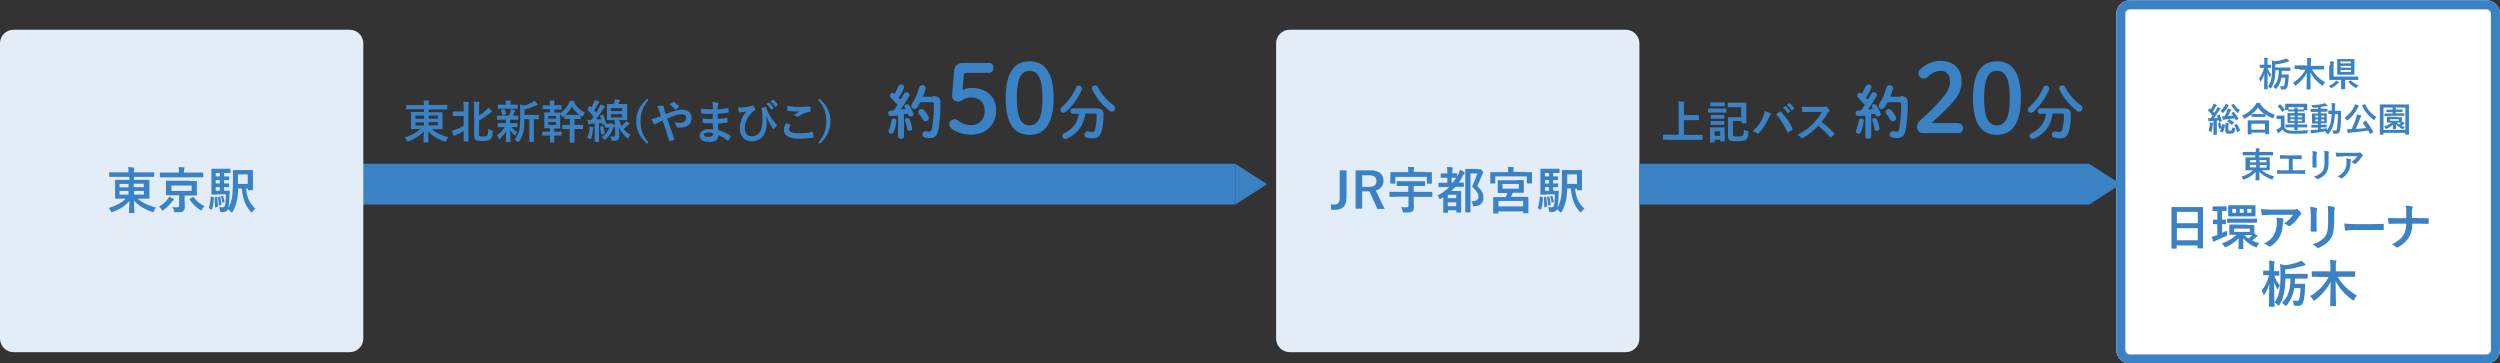 <?xml version="1.0" encoding="utf-8"?>
<!-- Generator: Adobe Illustrator 25.1.0, SVG Export Plug-In . SVG Version: 6.00 Build 0)  -->
<svg version="1.1" id="レイヤー_1" xmlns="http://www.w3.org/2000/svg" xmlns:xlink="http://www.w3.org/1999/xlink" x="0px"
	 y="0px" viewBox="0 0 1101 160" style="enable-background:new 0 0 1101 160;" xml:space="preserve">
<rect x="0" y="0" width="1101" height="160" fill="#333333" stroke="none"/>
<style type="text/css">
	.st0{fill:#E3EDF7;}
	.st1{enable-background:new    ;}
	.st2{fill:#3B82C5;}
	.st3{fill:#FFFFFF;}
	.st4{fill:none;stroke:#3B82C5;stroke-width:4;}
</style>
<path id="長方形_2954" class="st0" d="M568,13.1h148c3.3,0,6,2.7,6,6v130c0,3.3-2.7,6-6,6H568c-3.3,0-6-2.7-6-6v-130
	C562,15.7,564.7,13.1,568,13.1z"/>
<g class="st1">
	<path class="st2" d="M395.4,50.9c-1.1,0.1-2.1,0.1-3.1,0.2c-0.8,0-1.1-0.6-1.1-1.2s0.3-1.2,1.1-1.2c0.4,0,0.9,0,1.3-0.1
		c0.6-0.8,1.1-1.6,1.7-2.4c-1-1.1-2.1-2.3-3-3.2c-0.3-0.3-0.4-0.6-0.4-0.9c0-0.6,0.6-1.2,1.2-1.2c0.3,0,0.6,0.1,0.8,0.3l0.1,0.1
		c0.6-1,1.1-2.1,1.6-3.3c0.2-0.5,0.7-0.8,1.2-0.8c0.7,0,1.4,0.4,1.4,1.1c0,0.2,0,0.3-0.1,0.5c-0.6,1.5-1.5,2.9-2.3,4.2
		c0.3,0.3,0.6,0.6,0.8,0.9c0.5-0.9,1.1-1.8,1.5-2.6c0.2-0.5,0.6-0.7,1.1-0.7c0.7,0,1.4,0.5,1.4,1.2c0,0.2-0.1,0.4-0.2,0.6
		c-1,1.8-2.4,4-3.8,5.8c0.8-0.1,1.5-0.1,2.3-0.2c-0.1-0.2-0.3-0.4-0.4-0.6c-0.1-0.2-0.2-0.4-0.2-0.5c0-0.5,0.5-1,1.1-1
		c0.4,0,0.8,0.2,1,0.5c0.6,0.9,1.4,2.3,1.8,3.4c0.1,0.2,0.1,0.3,0.1,0.4c0,0.7-0.6,1.1-1.3,1.1c-0.4,0-0.8-0.2-1-0.7
		c-0.1-0.2-0.1-0.4-0.2-0.5c-0.6,0.1-1.2,0.2-1.7,0.2v9.8c0,0.7-0.6,1-1.3,1c-0.6,0-1.3-0.4-1.3-1V50.9z M393.7,52.2
		c0.6,0,1.2,0.4,1.1,1.2c-0.2,1.7-0.7,3.5-1.2,4.7c-0.2,0.5-0.7,0.8-1.1,0.8c-0.6,0-1.2-0.4-1.2-1c0-0.2,0.1-0.3,0.1-0.5
		c0.5-1,0.9-2.7,1.2-4.2C392.7,52.5,393.2,52.2,393.7,52.2z M401.7,56.2c0.2,0.9-0.5,1.4-1.1,1.4c-0.5,0-1-0.3-1.1-0.9
		c-0.2-1.1-0.5-2.5-0.9-3.5c-0.1-0.1-0.1-0.2-0.1-0.3c0-0.6,0.5-0.9,1.1-0.9c0.4,0,0.9,0.2,1,0.7C401.1,53.7,401.5,55,401.7,56.2z
		 M411,42.3c2.3,0,3.2,1,3.2,3c0,4.8-0.4,9.2-1,12.1c-0.5,2.5-1.7,3.4-3.8,3.4c-0.6,0-1.3-0.1-1.9-0.2c-0.9-0.2-1.3-0.8-1.3-1.4
		c0-0.8,0.7-1.6,1.7-1.4c0.5,0.1,0.9,0.2,1.3,0.2c0.7,0,1-0.2,1.2-1.1c0.5-2.7,0.9-6.9,0.9-11.1c0-0.6-0.2-0.8-0.9-0.8h-5.1
		c-0.4,0.8-0.8,1.5-1.3,2.2c-0.4,0.5-0.8,0.8-1.3,0.8c-0.7,0-1.4-0.6-1.4-1.3c0-0.3,0.1-0.6,0.3-0.9c1.4-2.1,2.5-4.6,3.2-7.3
		c0.2-0.7,0.8-1,1.4-1c0.7,0,1.5,0.5,1.5,1.3c0,0.1,0,0.2-0.1,0.4c-0.3,1.1-0.7,2.3-1.1,3.4H411z M408.8,51.1
		c0.2,0.3,0.3,0.6,0.3,0.9c0,0.8-0.7,1.4-1.5,1.4c-0.4,0-0.9-0.2-1.2-0.8c-0.5-0.9-1.1-1.7-1.7-2.5c-0.2-0.3-0.3-0.6-0.3-0.9
		c0-0.7,0.7-1.2,1.4-1.2c0.4,0,0.8,0.1,1.1,0.5C407.6,49.4,408.3,50.2,408.8,51.1z"/>
</g>
<g class="st1">
	<path class="st2" d="M423.9,39.8c1.3-0.7,2.6-1.1,3.8-1.1c6.5,0,11,3.6,11,10c0,6.4-4.7,10.6-11,10.6c-3.4,0-6.6-1-8.7-2.7
		c-0.7-0.6-0.9-1.1-0.9-1.9c0-1.3,1-2.2,2.4-2.2c0.4,0,0.8,0.2,1.3,0.5c2.2,1.6,3.8,2.1,5.9,2.1c3.5,0,6-2.5,6-6.2c0-3.8-2.4-6-6-6
		c-1.3,0-2.6,0.4-3.6,1c-0.9,0.5-1.3,0.8-2.1,0.8c-1.6,0-2.9-1-2.7-2.7l0.9-11.1c0.2-2,1.7-3.2,3.9-3.2h11.4c1.3,0,2,0.9,2,2.2
		c0,1.3-0.8,2.2-2,2.2h-9.7c-0.9,0-1.3,0.3-1.4,1.2L423.9,39.8z"/>
	<path class="st2" d="M464,43.2c0,11.6-4.2,16.2-10.6,16.2s-10.5-4.5-10.5-16.2S447,27,453.4,27S464,31.5,464,43.2z M447.8,43.2
		c0,9,2.1,12,5.6,12c3.5,0,5.7-2.9,5.7-12s-2.1-12-5.7-12C449.9,31.2,447.8,34.1,447.8,43.2z"/>
</g>
<g class="st1">
	<path class="st2" d="M475,37.7c0.8,0,1.5,0.5,1.5,1.3c0,0.2-0.1,0.4-0.1,0.6c-1.5,3.4-3.9,6.9-6.9,9.6c-0.4,0.3-0.8,0.5-1.1,0.5
		c-0.8,0-1.4-0.6-1.4-1.4c0-0.4,0.2-0.8,0.6-1.1c2.8-2.5,4.9-5.4,6.2-8.5C473.9,37.9,474.5,37.7,475,37.7z M478,50.1
		c-0.8,5.2-3.3,8.7-8,10.9c-0.3,0.1-0.5,0.2-0.8,0.2c-0.8,0-1.4-0.6-1.4-1.3c0-0.5,0.3-1,1-1.3c3.7-1.8,5.7-4.5,6.3-8.5h-2.6
		c-0.8,0-1.1-0.6-1.1-1.2c0-0.6,0.4-1.2,1.1-1.2h10.1c2.5,0,3.4,0.8,3.4,2.7c0,3.1-0.3,5.6-0.9,7.5c-0.6,2.2-1.8,3-3.8,3
		c-1,0-1.8-0.1-2.5-0.2c-0.8-0.2-1.2-0.8-1.2-1.4c0-0.8,0.6-1.6,1.7-1.4c0.5,0.1,1.1,0.2,1.7,0.2c0.7,0,1-0.2,1.2-1
		c0.5-1.7,0.8-4.1,0.8-6.3c0-0.6-0.3-0.8-1-0.8H478z M490.3,46.3c0.5,0.4,0.8,0.9,0.8,1.4c0,0.8-0.7,1.5-1.5,1.5
		c-0.3,0-0.6-0.1-1-0.4c-3.1-2.5-6.1-6-7.6-9.4c-0.1-0.2-0.1-0.4-0.1-0.6c0-0.7,0.6-1.2,1.4-1.2c0.5,0,1,0.3,1.3,0.9
		C484.9,41.3,487.7,44.4,490.3,46.3z"/>
</g>
<g class="st1">
	<path class="st2" d="M821.4,50.9c-1.1,0.1-2.1,0.1-3.1,0.2c-0.8,0-1.1-0.6-1.1-1.2s0.3-1.2,1.1-1.2c0.4,0,0.9,0,1.3-0.1
		c0.6-0.8,1.1-1.6,1.7-2.4c-1-1.1-2.1-2.3-3-3.2c-0.3-0.3-0.4-0.6-0.4-0.9c0-0.6,0.6-1.2,1.2-1.2c0.3,0,0.6,0.1,0.8,0.3l0.1,0.1
		c0.6-1,1.1-2.1,1.6-3.3c0.2-0.5,0.7-0.8,1.2-0.8c0.7,0,1.4,0.4,1.4,1.1c0,0.2,0,0.3-0.1,0.5c-0.6,1.5-1.5,2.9-2.3,4.2
		c0.3,0.3,0.6,0.6,0.8,0.9c0.5-0.9,1.1-1.8,1.5-2.6c0.2-0.5,0.7-0.7,1.1-0.7c0.7,0,1.4,0.5,1.4,1.2c0,0.2-0.1,0.4-0.2,0.6
		c-1,1.8-2.4,4-3.8,5.8c0.8-0.1,1.5-0.1,2.3-0.2c-0.1-0.2-0.3-0.4-0.4-0.6c-0.1-0.2-0.2-0.4-0.2-0.5c0-0.5,0.5-1,1.1-1
		c0.4,0,0.8,0.2,1,0.5c0.6,0.9,1.4,2.3,1.8,3.4c0.1,0.2,0.1,0.3,0.1,0.4c0,0.7-0.7,1.1-1.3,1.1c-0.4,0-0.8-0.2-1-0.7
		c-0.1-0.2-0.1-0.4-0.2-0.5c-0.6,0.1-1.2,0.2-1.7,0.2v9.8c0,0.7-0.7,1-1.3,1c-0.7,0-1.3-0.4-1.3-1V50.9z M819.7,52.2
		c0.6,0,1.2,0.4,1.1,1.2c-0.2,1.7-0.7,3.5-1.2,4.7c-0.2,0.5-0.7,0.8-1.1,0.8c-0.6,0-1.2-0.4-1.2-1c0-0.2,0.1-0.3,0.1-0.5
		c0.5-1,0.9-2.7,1.2-4.2C818.7,52.5,819.2,52.2,819.7,52.2z M827.7,56.2c0.2,0.9-0.5,1.4-1.1,1.4c-0.5,0-1-0.3-1.1-0.9
		c-0.2-1.1-0.5-2.5-0.9-3.5c-0.1-0.1-0.1-0.2-0.1-0.3c0-0.6,0.5-0.9,1.1-0.9c0.4,0,0.9,0.2,1,0.7C827.1,53.7,827.5,55,827.7,56.2z
		 M837,42.3c2.3,0,3.2,1,3.2,3c0,4.8-0.4,9.2-1,12.1c-0.5,2.5-1.7,3.4-3.8,3.4c-0.6,0-1.3-0.1-1.9-0.2c-0.9-0.2-1.3-0.8-1.3-1.4
		c0-0.8,0.7-1.6,1.7-1.4c0.5,0.1,0.9,0.2,1.3,0.2c0.7,0,1-0.2,1.2-1.1c0.5-2.7,0.9-6.9,0.9-11.1c0-0.6-0.2-0.8-0.9-0.8h-5.1
		c-0.4,0.8-0.8,1.5-1.3,2.2c-0.4,0.5-0.8,0.8-1.3,0.8c-0.7,0-1.4-0.6-1.4-1.3c0-0.3,0.1-0.6,0.3-0.9c1.4-2.1,2.5-4.6,3.2-7.3
		c0.2-0.7,0.8-1,1.4-1c0.7,0,1.5,0.5,1.5,1.3c0,0.1,0,0.2-0.1,0.4c-0.3,1.1-0.7,2.3-1.1,3.4H837z M834.8,51.1
		c0.2,0.3,0.3,0.6,0.3,0.9c0,0.8-0.7,1.4-1.5,1.4c-0.4,0-0.9-0.2-1.2-0.8c-0.5-0.9-1.1-1.7-1.7-2.5c-0.2-0.3-0.3-0.6-0.3-0.9
		c0-0.7,0.7-1.2,1.4-1.2c0.4,0,0.8,0.1,1.1,0.5C833.6,49.4,834.3,50.2,834.8,51.1z"/>
</g>
<g class="st1">
	<path class="st2" d="M862.3,54.3c1.5,0,2.2,0.9,2.2,2.2c0,1.3-0.7,2.1-2.2,2.1h-15.5c-1.5,0-2.5-1.1-2.5-2.7c0-1.2,0.4-2.1,1.3-2.9
		c3.4-3,6.2-5.5,9.5-9.4c2.6-3.1,3.7-5.3,3.7-7.7c0-3.2-1.6-4.7-4.3-4.7c-1.7,0-3.6,0.8-5.6,2.7c-0.5,0.5-1,0.7-1.6,0.7
		c-1.4,0-2.4-1-2.4-2.4c0-0.7,0.2-1.1,0.8-1.7c2.2-2.2,5.6-3.7,8.8-3.7c6,0,9.4,3.6,9.4,9c0,3.9-1.3,6.5-5.1,10.5
		c-3.5,3.7-5.5,5.5-8.2,7.9H862.3z"/>
	<path class="st2" d="M890,43.2c0,11.6-4.2,16.2-10.6,16.2c-6.4,0-10.5-4.5-10.5-16.2S873,27,879.4,27C885.8,27,890,31.5,890,43.2z
		 M873.8,43.2c0,9,2.1,12,5.6,12c3.5,0,5.7-2.9,5.7-12s-2.1-12-5.7-12C875.9,31.2,873.8,34.1,873.8,43.2z"/>
</g>
<g class="st1">
	<path class="st2" d="M901,37.7c0.8,0,1.5,0.5,1.5,1.3c0,0.2-0.1,0.4-0.1,0.6c-1.5,3.4-3.9,6.9-6.9,9.6c-0.4,0.3-0.8,0.5-1.1,0.5
		c-0.8,0-1.4-0.6-1.4-1.4c0-0.4,0.2-0.8,0.6-1.1c2.8-2.5,4.9-5.4,6.2-8.5C899.9,37.9,900.5,37.7,901,37.7z M904,50.1
		c-0.8,5.2-3.3,8.7-8,10.9c-0.3,0.1-0.5,0.2-0.8,0.2c-0.8,0-1.4-0.6-1.4-1.3c0-0.5,0.3-1,1-1.3c3.7-1.8,5.7-4.5,6.3-8.5h-2.6
		c-0.8,0-1.1-0.6-1.1-1.2c0-0.6,0.4-1.2,1.1-1.2h10.1c2.5,0,3.4,0.8,3.4,2.7c0,3.1-0.3,5.6-0.9,7.5c-0.6,2.2-1.8,3-3.8,3
		c-1,0-1.8-0.1-2.5-0.2c-0.8-0.2-1.2-0.8-1.2-1.4c0-0.8,0.6-1.6,1.7-1.4c0.5,0.1,1.1,0.2,1.7,0.2c0.7,0,1-0.2,1.2-1
		c0.5-1.7,0.8-4.1,0.8-6.3c0-0.6-0.3-0.8-1-0.8H904z M916.3,46.3c0.5,0.4,0.8,0.9,0.8,1.4c0,0.8-0.7,1.5-1.5,1.5
		c-0.3,0-0.6-0.1-1-0.4c-3.1-2.5-6.1-6-7.6-9.4c-0.1-0.2-0.1-0.4-0.1-0.6c0-0.7,0.7-1.2,1.4-1.2c0.5,0,1,0.3,1.3,0.9
		C910.9,41.3,913.7,44.4,916.3,46.3z"/>
</g>
<g id="長方形_2955" transform="translate(932)">
	<path class="st3" d="M6,0.1h157c3.3,0,6,2.7,6,6v148c0,3.3-2.7,6-6,6H6c-3.3,0-6-2.7-6-6V6.1C0,2.7,2.7,0.1,6,0.1z"/>
	<path class="st4" d="M6,2.1h157c2.2,0,4,1.8,4,4v148c0,2.2-1.8,4-4,4H6c-2.2,0-4-1.8-4-4V6.1C2,3.8,3.8,2.1,6,2.1z"/>
</g>
<g class="st1">
	<path class="st2" d="M592.9,87.6c0,3.5-2.1,4.8-5.1,4.8c-0.5,0-1,0-1.6-0.1l-0.1-2.3c0.6,0.1,1.1,0.1,1.6,0.1
		c1.4,0,2.3-0.9,2.3-2.8V75h3V87.6z"/>
	<path class="st2" d="M603.2,75c4.2,0,6.1,1.7,6.1,4.6c0,2.1-1.2,3.7-3.4,4.3l3.9,8.1h-3.2l-3.5-7.7c-0.2,0-0.5,0-0.8,0h-2.4v7.6
		H597V75H603.2z M599.9,82.3h3c2.3,0,3.3-1,3.3-2.6c0-1.5-0.9-2.5-3.2-2.5h-3.1V82.3z"/>
	<path class="st2" d="M614.9,86.7c-2,0-2.7,0-2.8,0c-0.2,0-0.2,0-0.2-0.3v-1.7c0-0.2,0-0.2,0.2-0.2c0.1,0,0.8,0,2.8,0h5.3v-2.6h-2
		c-2.1,0-2.8,0-2.9,0c-0.2,0-0.2,0-0.2-0.2v-1.7c0-0.2,0-0.2,0.2-0.2c0.1,0,0.8,0,2.9,0h6.2c2.1,0,2.8,0,2.9,0c0.2,0,0.3,0,0.3,0.2
		v1.7c0,0.2,0,0.2-0.3,0.2c-0.1,0-0.8,0-2.9,0h-1.8v2.6h5.2c2,0,2.7,0,2.8,0c0.2,0,0.2,0,0.2,0.2v1.7c0,0.2,0,0.3-0.2,0.3
		c-0.1,0-0.8,0-2.8,0h-5.2v1.5c0,1.1,0.1,2.2,0.1,3c0,1-0.2,1.5-0.7,1.9c-0.5,0.4-1.3,0.5-3.4,0.5c-0.7,0-0.7,0-0.9-0.7
		c-0.1-0.6-0.4-1.2-0.7-1.7c1,0.1,1.6,0.1,2.3,0.1s1-0.2,1-0.8v-3.9H614.9z M627.5,75.8c2,0,2.8,0,2.9,0c0.2,0,0.2,0,0.2,0.2
		c0,0.1,0,0.5,0,1.2v1c0,2,0,2.3,0,2.5c0,0.2,0,0.2-0.2,0.2h-1.8c-0.2,0-0.2,0-0.2-0.2v-2.8h-13.9v2.8c0,0.2,0,0.2-0.2,0.2h-1.8
		c-0.2,0-0.2,0-0.2-0.2c0-0.2,0-0.5,0-2.5v-0.8c0-0.8,0-1.2,0-1.4c0-0.2,0-0.2,0.2-0.2c0.2,0,0.9,0,2.9,0h4.8v-0.2
		c0-0.9,0-1.5-0.2-2.1c0.8,0,1.6,0,2.4,0.1c0.2,0,0.4,0.1,0.4,0.2c0,0.2-0.1,0.3-0.1,0.4c-0.1,0.2-0.1,0.5-0.1,1.3v0.2H627.5z"/>
	<path class="st2" d="M641.5,78c0.3-0.5,0.6-1,0.8-1.5c0.3-0.6,0.5-1.2,0.7-1.8c0.6,0.3,1.4,0.7,1.8,1.1c0.2,0.2,0.3,0.2,0.3,0.4
		c0,0.2-0.1,0.3-0.2,0.3c-0.3,0.2-0.5,0.5-0.7,1c-0.5,1.1-1.1,2-1.8,2.9c1.3,0,1.9,0,2,0c0.2,0,0.3,0,0.3,0.2v1.5
		c0,0.2,0,0.2-0.3,0.2c-0.1,0-0.8,0-2.8,0h-0.7c-0.6,0.6-1.1,1.2-1.8,1.8h2.1c1.3,0,1.8,0,2,0c0.2,0,0.3,0,0.3,0.3c0,0.1,0,0.8,0,3
		v2.2c0,3.1,0,3.7,0,3.8c0,0.2,0,0.2-0.3,0.2h-1.6c-0.2,0-0.2,0-0.2-0.2v-0.8h-3.7v0.9c0,0.2,0,0.2-0.2,0.2h-1.7
		c-0.2,0-0.2,0-0.2-0.2c0-0.1,0-0.8,0-3.8v-2.9c-0.3,0.2-0.7,0.5-1,0.7c-0.2,0.1-0.3,0.2-0.4,0.2c-0.2,0-0.3-0.1-0.4-0.5
		c-0.2-0.4-0.4-0.8-0.7-1.1c2-1,3.7-2.3,5.2-3.7h-1.7c-2,0-2.7,0-2.8,0c-0.2,0-0.3,0-0.3-0.2v-1.5c0-0.2,0-0.2,0.3-0.2
		c0.1,0,0.8,0,2.8,0h0.8v-2.2h-0.5c-1.6,0-2.1,0-2.2,0c-0.2,0-0.2,0-0.2-0.2v-1.5c0-0.2,0-0.2,0.2-0.2c0.1,0,0.6,0,2.2,0h0.5v-0.1
		c0-1.4,0-2-0.2-2.8c0.8,0,1.4,0.1,2.2,0.2c0.2,0,0.4,0.1,0.4,0.2c0,0.2-0.1,0.3-0.1,0.5c-0.1,0.3-0.1,0.6-0.1,1.8v0.1
		c1.2,0,1.7,0,1.9,0c0.2,0,0.2,0,0.2,0.2V78z M637.6,85.8v1.5h3.7v-1.5H637.6z M641.3,90.8v-1.7h-3.7v1.7H641.3z M639.4,80.4h0.4
		c0.5-0.7,1.1-1.4,1.5-2.1h-0.1c-0.1,0-0.6,0-1.9,0V80.4z M650.9,74.6c0.3,0,0.5,0,0.6-0.1c0.1,0,0.2-0.1,0.3-0.1
		c0.2,0,0.4,0.1,0.9,0.7c0.5,0.5,0.5,0.7,0.5,0.9s-0.1,0.3-0.2,0.4c-0.1,0.1-0.2,0.3-0.4,0.8c-0.6,1.7-1.3,3.2-2,4.8
		c2.2,2,2.7,3.3,2.7,5.1c0,2.3-1.3,3.5-3.9,3.7c-0.7,0.1-0.7,0.1-0.8-0.7c-0.1-0.6-0.3-1.1-0.6-1.5c2.1,0,3.1-0.5,3.1-1.8
		c0-1.4-0.5-2.5-2.8-4.6c0.9-1.9,1.6-3.7,2.3-5.8h-3v12.3c0,2.9,0,4.5,0,4.6c0,0.2,0,0.2-0.2,0.2h-1.8c-0.2,0-0.3,0-0.3-0.2
		c0-0.1,0-1.6,0-4.6v-9.5c0-3,0-4.5,0-4.6c0-0.2,0-0.2,0.3-0.2c0.1,0,0.7,0,2,0H650.9z"/>
	<path class="st2" d="M671.5,75.8c2,0,2.8,0,2.9,0c0.2,0,0.3,0,0.3,0.2c0,0.1,0,0.5,0,1.2v1c0,2,0,2.3,0,2.4c0,0.2,0,0.2-0.3,0.2
		h-1.8c-0.2,0-0.2,0-0.2-0.2v-2.9h-13.9v2.9c0,0.2,0,0.2-0.2,0.2h-1.8c-0.2,0-0.2,0-0.2-0.2c0-0.2,0-0.5,0-2.5v-0.8
		c0-0.8,0-1.2,0-1.3c0-0.2,0-0.2,0.2-0.2c0.2,0,0.9,0,2.9,0h4.8v-0.2c0-1,0-1.5-0.2-2.1c0.8,0,1.6,0,2.4,0.1c0.2,0,0.3,0.1,0.3,0.2
		c0,0.2-0.1,0.3-0.1,0.4c-0.1,0.2-0.1,0.5-0.1,1.3v0.2H671.5z M668,79.3c2,0,2.8,0,2.9,0c0.2,0,0.2,0,0.2,0.2c0,0.1,0,0.6,0,1.6V83
		c0,1.1,0,1.5,0,1.7c0,0.2,0,0.2-0.2,0.2c-0.1,0-0.9,0-2.9,0h-1.8c-0.3,0.7-0.5,1.3-0.8,1.8h4.4c2.1,0,2.9,0,3.1,0
		c0.2,0,0.2,0,0.2,0.3c0,0.1,0,0.6,0,1.8v1.6c0,2.6,0,3.1,0,3.3c0,0.2,0,0.2-0.2,0.2H671c-0.2,0-0.2,0-0.2-0.2v-0.6h-10.9v0.7
		c0,0.2,0,0.2-0.2,0.2h-1.9c-0.2,0-0.2,0-0.2-0.2c0-0.1,0-0.6,0-3.3v-1.4c0-1.4,0-1.9,0-2c0-0.2,0-0.3,0.2-0.3c0.1,0,0.9,0,3.1,0
		h2.2c0.3-0.6,0.5-1.2,0.8-1.8h-1.2c-2,0-2.8,0-2.9,0c-0.2,0-0.2,0-0.2-0.2c0-0.1,0-0.6,0-1.7v-1.9c0-1.1,0-1.5,0-1.6
		c0-0.2,0-0.2,0.2-0.2c0.1,0,0.8,0,2.9,0H668z M659.9,90.9h10.9v-2.4h-10.9V90.9z M668.9,81h-7.2v2.1h7.2V81z"/>
	<path class="st2" d="M679.2,86.8c0.3,0.1,0.3,0.1,0.3,0.4c-0.1,1.8-0.3,3.5-0.8,5c-0.1,0.2-0.2,0.2-0.4,0.1l-0.8-0.5
		c-0.3-0.1-0.3-0.2-0.2-0.4c0.4-1.3,0.7-2.8,0.8-4.6c0-0.3,0.1-0.2,0.4-0.2L679.2,86.8z M680.9,85.7c-1.5,0-2.1,0-2.3,0
		c-0.2,0-0.2,0-0.2-0.3c0-0.1,0-0.9,0-2.7v-5.5c0-1.7,0-2.6,0-2.7c0-0.2,0-0.2,0.2-0.2c0.2,0,0.8,0,2.3,0h3.5c1.4,0,2,0,2.2,0
		c0.2,0,0.2,0,0.2,0.2V76c0,0.2,0,0.2-0.2,0.2c-0.1,0-0.7,0-2.2,0h-0.4v1.5c1.4,0,1.9,0,2,0c0.2,0,0.2,0,0.2,0.2v1.2
		c0,0.2,0,0.2-0.2,0.2c-0.1,0-0.6,0-2,0v1.5c1.4,0,1.9,0,2,0c0.2,0,0.2,0,0.2,0.2v1.2c0,0.2,0,0.2-0.2,0.2c-0.1,0-0.6,0-2,0V84h0.4
		c1.4,0,1.8,0,1.9,0c0.2,0,0.3,0,0.2,0.3l-0.1,1.5c-0.1,3.1-0.3,4.8-0.6,5.8c0.9-1.5,1.5-3.2,1.8-5.3c0.2-1.8,0.3-4,0.3-7.8
		c0-2.3,0-3.3,0-3.4c0-0.2,0-0.2,0.3-0.2c0.1,0,0.7,0,2.5,0h3.2c1.7,0,2.3,0,2.5,0c0.2,0,0.3,0,0.3,0.2c0,0.1,0,0.8,0,2.2v4.1
		c0,1.5,0,2,0,2.2c0,0.2,0,0.2-0.3,0.2h-1.7c-0.2,0-0.2,0-0.2-0.3v-0.4h-0.8c0.3,3.7,1.5,6.5,4.1,8.8c-0.4,0.3-0.9,0.8-1.3,1.3
		c-0.2,0.3-0.3,0.4-0.4,0.4c-0.1,0-0.2-0.1-0.4-0.4c-2.5-2.7-3.5-6-3.9-10.2h-1.6c0,1.5-0.2,2.8-0.3,4c-0.3,2.1-1,4.3-2.1,6.2
		c-0.2,0.3-0.3,0.4-0.4,0.4s-0.2-0.1-0.5-0.4c-0.4-0.4-0.8-0.8-1.2-1c-0.4,0.8-1.2,1.2-2.1,1.2c-0.3,0-0.7,0-0.9,0
		c-0.4,0-0.4,0-0.5-0.7c-0.1-0.6-0.2-1.1-0.4-1.5c0.7,0.1,1.2,0.1,1.6,0.1c0.5,0,0.7-0.2,0.9-0.6c0.2-0.6,0.4-1.8,0.5-5.1H680.9z
		 M680.7,86.7c0.3,0,0.3,0,0.3,0.2c0.2,1.2,0.3,2.5,0.4,3.9c0,0.2,0,0.2-0.3,0.3l-0.7,0.2c-0.3,0.1-0.3,0.1-0.3-0.2
		c0-1.5-0.1-2.8-0.2-4c0-0.2,0-0.3,0.3-0.3L680.7,86.7z M682.2,77.7v-1.5h-1.8v1.5H682.2z M682.2,80.8v-1.5h-1.8v1.5H682.2z
		 M682.2,84v-1.6h-1.8V84H682.2z M682.1,86.6c0.2-0.1,0.3-0.1,0.3,0.2c0.2,1,0.4,2,0.5,3.1c0,0.2,0,0.3-0.3,0.4l-0.5,0.2
		c-0.2,0.1-0.3,0.1-0.3-0.1c-0.1-1.2-0.2-2.3-0.5-3.3c0-0.2,0-0.2,0.2-0.3L682.1,86.6z M683.4,86.3c0.2-0.1,0.2,0,0.3,0.1
		c0.2,0.7,0.4,1.4,0.6,2.3c0,0.2,0,0.2-0.2,0.3l-0.5,0.2c-0.2,0.1-0.3,0.1-0.3-0.1c-0.2-1-0.3-1.8-0.5-2.5c-0.1-0.2,0-0.2,0.2-0.3
		L683.4,86.3z M690.2,76.9v1.9c0,0.8,0,1.6,0,2.2h4.3v-4.2H690.2z"/>
</g>
<g id="グループ_3535" transform="translate(-411 -2309)">
	<g class="st1">
		<path class="st2" d="M1367.5,2418.4c-0.2,0-0.2,0-0.2-0.2c0-0.2,0-1.5,0-7.8v-4.2c0-4.3,0-5.6,0-5.7c0-0.2,0-0.3,0.2-0.3
			c0.2,0,0.9,0,3,0h7.5c2.1,0,2.9,0,3,0c0.2,0,0.2,0,0.2,0.3c0,0.1,0,1.5,0,5.1v4.9c0,6.3,0,7.6,0,7.7c0,0.2,0,0.2-0.2,0.2h-2
			c-0.2,0-0.2,0-0.2-0.2v-1.1h-9.2v1.2c0,0.2,0,0.2-0.2,0.2H1367.5z M1369.7,2407.3h9.2v-5h-9.2V2407.3z M1378.9,2414.8v-5.3h-9.2
			v5.3H1378.9z"/>
		<path class="st2" d="M1389.5,2411.6c0.7-0.3,1.4-0.6,2.2-1c0,0.4,0,0.9,0.1,1.4c0.1,0.7,0.1,0.7-0.5,1c-1.5,0.7-2.9,1.3-4.3,1.9
			c-0.4,0.1-0.6,0.3-0.7,0.4c-0.1,0.1-0.2,0.2-0.4,0.2c-0.1,0-0.2-0.1-0.3-0.3c-0.2-0.6-0.3-1.2-0.5-2c0.9-0.2,1.3-0.3,2.1-0.6
			l0.3-0.1v-4.8c-1.2,0-1.6,0-1.7,0c-0.2,0-0.2,0-0.2-0.2v-1.6c0-0.2,0-0.2,0.2-0.2c0.1,0,0.5,0,1.7,0v-3.8h0c-1.4,0-1.8,0-1.9,0
			c-0.2,0-0.2,0-0.2-0.3v-1.5c0-0.2,0-0.2,0.2-0.2c0.1,0,0.5,0,1.9,0h2c1.4,0,1.8,0,1.9,0c0.2,0,0.2,0,0.2,0.2v1.5
			c0,0.2,0,0.3-0.2,0.3c-0.1,0-0.5,0-1.8,0v3.8c1,0,1.3,0,1.5,0c0.2,0,0.2,0.1,0.2,0.2v1.6c0,0.2,0,0.2-0.2,0.2c-0.1,0-0.5,0-1.5,0
			V2411.6z M1400.8,2408.1c2,0,2.7,0,2.8,0c0.2,0,0.2,0,0.2,0.2c0,0.1,0,0.5,0,1.4v2.2l1.3,0.7c0.1,0.1,0.2,0.2,0.2,0.3
			c0,0.1-0.1,0.2-0.2,0.2c-0.2,0.1-0.3,0.2-0.5,0.3c-0.5,0.5-1.1,1-1.8,1.5c1,0.5,2,0.9,3.2,1.2c-0.4,0.4-0.7,0.9-0.9,1.3
			c-0.2,0.4-0.2,0.6-0.4,0.6c-0.1,0-0.3-0.1-0.5-0.2c-2-0.8-3.9-2.2-5.3-3.9c0,3,0.1,4.2,0.1,4.6c0,0.2,0,0.2-0.2,0.2h-1.8
			c-0.2,0-0.2,0-0.2-0.2c0-0.4,0.1-1.6,0.1-4.6c-1.4,1.5-3.3,2.9-5.4,3.8c-0.2,0.1-0.4,0.2-0.5,0.2c-0.2,0-0.3-0.2-0.5-0.5
			c-0.3-0.5-0.6-0.8-1-1.2c2.3-0.8,4.7-2,6.4-3.8c-2,0-2.7,0-2.8,0c-0.2,0-0.3,0-0.3-0.2c0-0.2,0-0.5,0-1.4v-1.3c0-0.9,0-1.3,0-1.4
			c0-0.2,0-0.2,0.3-0.2c0.1,0,0.8,0,2.9,0H1400.8z M1395,2407.1c-2.1,0-2.8,0-3,0c-0.2,0-0.2,0-0.2-0.2v-1.4c0-0.2,0-0.2,0.2-0.2
			c0.1,0,0.8,0,3,0h6.8c2.1,0,2.9,0,3,0c0.2,0,0.2,0,0.2,0.2v1.4c0,0.2,0,0.2-0.2,0.2c-0.2,0-0.9,0-3,0H1395z M1401.2,2399.4
			c2.1,0,2.8,0,2.9,0c0.2,0,0.2,0,0.2,0.2c0,0.1,0,0.5,0,1.5v1.5c0,1,0,1.3,0,1.4c0,0.2,0,0.3-0.2,0.3c-0.2,0-0.9,0-2.9,0h-5.7
			c-2.2,0-2.9,0-3,0c-0.2,0-0.2,0-0.2-0.3c0-0.1,0-0.5,0-1.4v-1.5c0-1,0-1.3,0-1.5c0-0.2,0-0.2,0.2-0.2c0.1,0,0.9,0,2.9,0H1401.2z
			 M1395.8,2402.7v-1.7h-1.7v1.7H1395.8z M1401.8,2409.7h-7v1.4h7V2409.7z M1397.4,2402.7h1.7v-1.7h-1.7V2402.7z M1399.4,2412.5
			c0.6,0.6,1.2,1.1,1.8,1.6c0.6-0.5,1.2-1.1,1.7-1.6c-0.4,0-1.1,0-2.1,0H1399.4z M1402.5,2401h-1.8v1.7h1.8V2401z"/>
		<path class="st2" d="M1411.4,2403.6c-1.3,0-2.6,0.1-3.9,0.2c-0.3,0-0.4-0.1-0.4-0.3c-0.2-0.6-0.3-1.7-0.4-2.4
			c1.5,0.1,2.7,0.2,4.5,0.2h9.4c0.9,0,1.3,0,1.5-0.1c0.1,0,0.3-0.2,0.4-0.2c0.2,0,0.4,0.1,0.5,0.3c0.5,0.4,0.9,0.9,1.3,1.4
			c0.1,0.1,0.2,0.3,0.2,0.4c0,0.2-0.1,0.3-0.3,0.5c-0.2,0.2-0.4,0.4-0.6,0.6c-1,1.6-2.4,3.1-3.9,4.2c-0.1,0.1-0.3,0.2-0.5,0.2
			c-0.2,0-0.4-0.1-0.5-0.2c-0.5-0.4-1.1-0.7-1.8-0.9c1.8-1.3,2.8-2.3,3.9-3.9H1411.4z M1412.6,2412.1c0.8-1.6,1.1-3.1,1.1-5.2
			c0-0.8,0-1.3-0.2-2.1c1.1,0.1,2.2,0.3,2.8,0.4c0.3,0.1,0.4,0.2,0.4,0.4c0,0.1,0,0.3-0.1,0.4c-0.2,0.3-0.2,0.5-0.2,0.9
			c-0.1,2.1-0.3,4.1-1.3,6.1c-0.9,1.7-2.2,3.2-4,4.4c-0.2,0.1-0.4,0.2-0.6,0.2c-0.2,0-0.3-0.1-0.4-0.2c-0.5-0.5-1.2-0.8-2-1.1
			C1410.4,2415.1,1411.7,2413.9,1412.6,2412.1z"/>
		<path class="st2" d="M1428.6,2403.3c0-1.5-0.1-2.4-0.2-3.2c0.9,0.1,2.1,0.2,2.7,0.5c0.3,0.1,0.4,0.2,0.4,0.4c0,0.1,0,0.2-0.1,0.3
			c-0.2,0.4-0.2,1-0.2,2.1v4.4c0,1.1,0,2,0.1,2.8c0,0.3-0.1,0.4-0.5,0.4h-1.8c-0.3,0-0.4-0.1-0.4-0.4c0-0.8,0.1-2,0.1-3V2403.3z
			 M1438.9,2407.4c0,3.3-0.5,5.4-1.8,7.2c-1.1,1.4-3,2.8-4.8,3.5c-0.2,0.1-0.3,0.1-0.5,0.1c-0.2,0-0.3-0.1-0.5-0.3
			c-0.5-0.5-1.1-0.9-1.9-1.3c2.4-0.7,4.2-1.8,5.4-3.2c1-1.3,1.5-3.1,1.5-5.9v-4.2c0-1.9,0-2.6-0.2-3.6c1.1,0.1,2.1,0.2,2.9,0.5
			c0.2,0.1,0.3,0.2,0.3,0.4c0,0.1,0,0.2-0.1,0.4c-0.2,0.5-0.2,1-0.2,2.4V2407.4z"/>
		<path class="st2" d="M1447.4,2410.3c-2.2,0-3,0.3-3.2,0.3c-0.3,0-0.4-0.1-0.5-0.5c-0.1-0.5-0.2-1.5-0.3-2.7
			c1.4,0.2,2.5,0.3,4.8,0.3h7.1c1.7,0,3.4,0,5.1-0.1c0.3,0,0.4,0,0.4,0.3c0,0.7,0,1.4,0,2.1c0,0.3-0.1,0.4-0.4,0.3
			c-1.7,0-3.3,0-4.9,0H1447.4z"/>
		<path class="st2" d="M1476.4,2405.1c1.2,0,2.7,0,3.8,0c0.3,0,0.4,0,0.4,0.4c0,0.5,0,1.2,0,1.7c0,0.4-0.1,0.4-0.4,0.4
			c-0.8,0-2.5-0.1-3.7-0.1h-3.1c-0.2,3.2-0.5,4.4-1.5,6c-1,1.7-2.8,3.3-4.7,4.3c-0.2,0.1-0.3,0.2-0.5,0.2s-0.3-0.1-0.5-0.2
			c-0.5-0.5-1.1-0.9-1.8-1.2c2.5-1.2,3.9-2.4,5-4c0.9-1.3,1.2-2.8,1.3-5.1h-4.2c-1.1,0-2.3,0.1-3.2,0.1c-0.3,0-0.4-0.1-0.4-0.4
			c-0.1-0.4-0.1-1.4-0.2-2.2c1.4,0.1,2.7,0.1,3.7,0.1h4.3c0-1.1,0-2.3,0-3.3c0-0.7,0-1.3-0.3-2.2c1.1,0,2.2,0.1,2.9,0.3
			c0.2,0.1,0.3,0.2,0.3,0.3c0,0.1-0.1,0.3-0.2,0.5c-0.1,0.2-0.2,0.7-0.2,1.3c0,1,0,1.8,0,3H1476.4z"/>
	</g>
	<g class="st1">
		<path class="st2" d="M1410.4,2443.8c-0.2,0-0.2,0-0.2-0.2c0-0.4,0.1-4.5,0.2-9.6c-0.5,1.7-1.2,3.3-2.1,4.7
			c-0.2,0.2-0.2,0.4-0.3,0.4c-0.1,0-0.2-0.1-0.2-0.4c-0.2-0.7-0.5-1.3-0.8-1.6c1.4-1.8,2.6-4.1,3.3-6.9h-0.3c-1.5,0-2,0-2.1,0
			c-0.2,0-0.2,0-0.2-0.2v-1.6c0-0.2,0-0.2,0.2-0.2c0.1,0,0.6,0,2.1,0h0.4v-1.5c0-1.3,0-2.1-0.2-2.9c0.8,0,1.5,0.1,2.1,0.2
			c0.2,0,0.4,0.1,0.4,0.2c0,0.2,0,0.3-0.1,0.5c-0.1,0.2-0.1,0.6-0.1,2.1v1.6c1.5,0,2,0,2.1,0c0.2,0,0.2,0,0.2,0.2v1.6
			c0,0.2,0,0.2-0.2,0.2c-0.1,0-0.6,0-2,0c0.5,1.6,1.5,3.2,2.5,4.3c-0.3,0.4-0.6,0.9-0.8,1.4c-0.1,0.2-0.2,0.4-0.2,0.4
			c-0.1,0-0.2-0.1-0.3-0.4c-0.5-0.8-0.9-1.8-1.3-2.8c0,5.7,0.2,10.2,0.2,10.6c0,0.2,0,0.2-0.2,0.2H1410.4z M1421.4,2435.9
			c-0.5,2.9-1.5,5.3-3.3,7.5c-0.2,0.2-0.3,0.4-0.4,0.4c-0.1,0-0.2-0.2-0.5-0.4c-0.4-0.4-0.8-0.8-1.2-1c2.6-2.7,3.6-5.2,3.7-10.7
			h-2.2c0,2.4-0.3,5.1-0.7,6.8c-0.4,1.8-1,3.3-1.9,4.7c-0.2,0.3-0.3,0.4-0.4,0.4c-0.1,0-0.3-0.1-0.5-0.4c-0.4-0.4-0.8-0.7-1.3-1
			c0.9-1.2,1.6-2.6,2-4.6c0.4-1.4,0.6-3.9,0.6-6.4v-2.1c0-1.7,0-2.6-0.2-3.8c0.8,0.2,1.4,0.3,2.2,0.5c2.4-0.3,4-0.7,5.9-1.4
			c0.5-0.2,0.9-0.4,1.3-0.6c0.6,0.5,1.2,0.9,1.6,1.4c0.1,0.1,0.2,0.3,0.2,0.4s-0.1,0.3-0.3,0.3c-0.2,0-0.6,0.1-1,0.2
			c-2.8,0.8-4.9,1.3-7.6,1.6v1.9h6.9c1.9,0,2.6,0,2.7,0c0.2,0,0.3,0,0.3,0.2v1.6c0,0.2,0,0.3-0.3,0.3c-0.1,0-0.8,0-2.7,0h-2.6
			c0,0.8-0.1,1.6-0.1,2.3h2.6c1.2,0,1.6,0,1.7,0c0.2,0,0.3,0,0.3,0.3c-0.1,0.7-0.1,1.5-0.1,2c-0.1,2.8-0.4,4.6-0.8,5.9
			c-0.4,1.1-1.1,1.5-2.2,1.5c-0.4,0-0.8,0-1.3-0.1c-0.6,0-0.6,0-0.7-0.8c-0.1-0.6-0.2-1.1-0.4-1.5c0.9,0.2,1.3,0.2,1.8,0.2
			c0.6,0,0.9-0.1,1.1-0.8c0.3-0.9,0.5-2.8,0.5-4.8H1421.4z"/>
		<path class="st2" d="M1432.2,2430.9c-2,0-2.7,0-2.8,0c-0.2,0-0.3,0-0.3-0.3v-1.8c0-0.2,0-0.3,0.3-0.3c0.1,0,0.8,0,2.8,0h5.1v-2.1
			c0-1.2,0-2-0.2-2.9c0.8,0,1.7,0.1,2.5,0.2c0.2,0,0.4,0.1,0.4,0.2c0,0.2-0.1,0.4-0.2,0.6c-0.1,0.2-0.1,0.7-0.1,1.8v2.2h5.5
			c2,0,2.7,0,2.8,0c0.2,0,0.2,0,0.2,0.3v1.8c0,0.2,0,0.3-0.2,0.3c-0.1,0-0.8,0-2.8,0h-4.7c2,3.5,5,6.2,8.5,8.3
			c-0.4,0.4-0.8,0.9-1.1,1.6c-0.2,0.4-0.3,0.5-0.4,0.5c-0.1,0-0.2-0.1-0.5-0.2c-3-2.1-5.7-5-7.4-8.3c0,5.8,0.2,10,0.2,10.8
			c0,0.2,0,0.2-0.3,0.2h-2c-0.2,0-0.3,0-0.3-0.2c0-0.8,0.2-4.9,0.2-10.5c-1.6,3.3-4.2,6.1-6.9,8.1c-0.2,0.2-0.4,0.2-0.5,0.2
			c-0.1,0-0.2-0.2-0.4-0.5c-0.4-0.6-0.8-1.1-1.2-1.5c3.2-1.8,6.4-4.9,8.1-8.4H1432.2z"/>
	</g>
	<g class="st1">
		<path class="st2" d="M1408.3,2348.2c-0.2,0-0.2,0-0.2-0.2c0-0.3,0.1-3.1,0.1-6.5c-0.3,1.2-0.8,2.2-1.4,3.2
			c-0.1,0.2-0.2,0.2-0.2,0.2c-0.1,0-0.1-0.1-0.2-0.2c-0.2-0.5-0.3-0.9-0.5-1.1c0.9-1.2,1.8-2.8,2.2-4.7h-0.2c-1,0-1.4,0-1.5,0
			c-0.1,0-0.2,0-0.2-0.2v-1.1c0-0.1,0-0.1,0.2-0.1c0.1,0,0.4,0,1.5,0h0.3v-1.1c0-0.9,0-1.4-0.1-2c0.6,0,1,0,1.5,0.1
			c0.2,0,0.2,0.1,0.2,0.2c0,0.1,0,0.2-0.1,0.3c-0.1,0.2-0.1,0.4-0.1,1.4v1.1c1,0,1.3,0,1.4,0c0.1,0,0.2,0,0.2,0.1v1.1
			c0,0.2,0,0.2-0.2,0.2c-0.1,0-0.4,0-1.4,0c0.4,1.1,1,2.2,1.7,2.9c-0.2,0.3-0.4,0.6-0.5,0.9c-0.1,0.2-0.1,0.3-0.1,0.3
			c-0.1,0-0.1-0.1-0.2-0.2c-0.3-0.5-0.6-1.2-0.9-1.9c0,3.9,0.1,7,0.1,7.2c0,0.1,0,0.2-0.2,0.2H1408.3z M1415.8,2342.9
			c-0.3,2-1,3.6-2.3,5.1c-0.1,0.2-0.2,0.2-0.3,0.2c-0.1,0-0.2-0.1-0.3-0.3c-0.3-0.3-0.5-0.5-0.8-0.7c1.8-1.8,2.4-3.6,2.5-7.3h-1.5
			c0,1.6-0.2,3.5-0.5,4.6c-0.3,1.2-0.7,2.2-1.3,3.2c-0.1,0.2-0.2,0.3-0.3,0.3c-0.1,0-0.2-0.1-0.3-0.2c-0.3-0.3-0.6-0.5-0.9-0.7
			c0.6-0.8,1.1-1.8,1.4-3.1c0.2-1,0.4-2.6,0.4-4.4v-1.4c0-1.1,0-1.8-0.1-2.6c0.6,0.1,0.9,0.2,1.5,0.4c1.6-0.2,2.7-0.5,4-0.9
			c0.3-0.1,0.6-0.3,0.9-0.4c0.4,0.3,0.8,0.6,1.1,0.9c0.1,0.1,0.1,0.2,0.1,0.3c0,0.1-0.1,0.2-0.2,0.2c-0.2,0-0.4,0.1-0.7,0.2
			c-1.9,0.6-3.3,0.9-5.2,1.1v1.3h4.7c1.3,0,1.7,0,1.8,0c0.2,0,0.2,0,0.2,0.2v1.1c0,0.2,0,0.2-0.2,0.2c-0.1,0-0.5,0-1.8,0h-1.8
			c0,0.6,0,1.1-0.1,1.6h1.8c0.8,0,1.1,0,1.2,0c0.2,0,0.2,0,0.2,0.2c0,0.5-0.1,1-0.1,1.4c-0.1,1.9-0.3,3.2-0.6,4
			c-0.3,0.8-0.7,1-1.5,1c-0.3,0-0.5,0-0.9,0c-0.4,0-0.4,0-0.5-0.5c0-0.4-0.1-0.7-0.3-1c0.6,0.1,0.9,0.1,1.2,0.1
			c0.4,0,0.6-0.1,0.7-0.5c0.2-0.6,0.3-1.9,0.4-3.3H1415.8z"/>
		<path class="st2" d="M1423.6,2339.4c-1.4,0-1.8,0-1.9,0c-0.2,0-0.2,0-0.2-0.2v-1.2c0-0.2,0-0.2,0.2-0.2c0.1,0,0.6,0,1.9,0h3.5
			v-1.4c0-0.8,0-1.4-0.1-1.9c0.6,0,1.2,0,1.7,0.1c0.1,0,0.2,0.1,0.2,0.2c0,0.1-0.1,0.3-0.1,0.4c0,0.2-0.1,0.5-0.1,1.3v1.5h3.7
			c1.4,0,1.8,0,1.9,0c0.2,0,0.2,0,0.2,0.2v1.2c0,0.2,0,0.2-0.2,0.2c-0.1,0-0.6,0-1.9,0h-3.2c1.4,2.4,3.4,4.3,5.8,5.6
			c-0.3,0.3-0.5,0.6-0.8,1.1c-0.1,0.2-0.2,0.4-0.3,0.4c-0.1,0-0.2,0-0.3-0.1c-2.1-1.4-3.9-3.4-5.1-5.7c0,3.9,0.1,6.8,0.1,7.4
			c0,0.1,0,0.1-0.2,0.1h-1.4c-0.2,0-0.2,0-0.2-0.1c0-0.6,0.1-3.3,0.1-7.2c-1.1,2.2-2.9,4.1-4.7,5.5c-0.2,0.1-0.3,0.2-0.3,0.2
			c-0.1,0-0.1-0.1-0.3-0.3c-0.2-0.4-0.5-0.8-0.8-1.1c2.2-1.2,4.3-3.4,5.5-5.7H1423.6z"/>
		<path class="st2" d="M1440.9,2345.1c0.2,0.1,0.2,0.2,0.2,0.2c0,0.1-0.1,0.2-0.2,0.2c-0.1,0.1-0.3,0.2-0.5,0.4
			c-0.6,0.6-1.4,1.2-2.4,1.8c-0.2,0.1-0.3,0.2-0.3,0.2c-0.1,0-0.2-0.1-0.3-0.3c-0.3-0.3-0.5-0.6-0.8-0.8c1.2-0.4,2.1-1.1,2.6-1.6
			c0.2-0.3,0.4-0.4,0.6-0.7C1440.2,2344.6,1440.5,2344.8,1440.9,2345.1z M1437.2,2337.7c0-0.7,0-1.1-0.1-1.7c0.6,0,1.1,0,1.6,0.1
			c0.1,0,0.2,0.1,0.2,0.2s0,0.2-0.1,0.3c-0.1,0.2-0.1,0.4-0.1,1v5.1h8.7c1.4,0,1.9,0,2,0c0.1,0,0.2,0,0.2,0.2v1.1
			c0,0.2,0,0.2-0.2,0.2c-0.1,0-0.6,0-2,0h-3.6v2.3c0,1.1,0,1.5,0,1.6c0,0.2,0,0.2-0.2,0.2h-1.4c-0.1,0-0.2,0-0.2-0.2
			c0-0.1,0-0.5,0-1.6v-2.3h-3c-1.4,0-1.9,0-2,0c-0.1,0-0.2,0-0.2-0.2c0-0.1,0-0.7,0-1.9V2337.7z M1445.8,2335c1.4,0,1.8,0,1.9,0
			c0.2,0,0.2,0,0.2,0.2c0,0.1,0,0.6,0,1.6v3.3c0,1,0,1.5,0,1.6c0,0.1-0.2,0.2-0.3,0.2c-0.1,0-0.4,0-1.8,0h-3.3c-1.4,0-1.8,0-1.9,0
			c-0.2,0-0.3,0-0.3-0.2c0-0.1,0-0.6,0-1.6v-3.3c0-1,0-1.5,0-1.6c0-0.2,0-0.2,0.2-0.2c0.1,0,0.6,0,1.9,0H1445.8z M1441.7,2336.9h4.6
			v-0.8h-4.6V2336.9z M1446.4,2338.8v-0.8h-4.6v0.8H1446.4z M1446.4,2339.8h-4.6v0.9h4.6V2339.8z M1446,2344.5
			c0.1-0.1,0.1-0.1,0.2-0.1c0,0,0.1,0,0.2,0.1c0.8,0.8,1.9,1.6,3.3,2.1c-0.3,0.2-0.5,0.5-0.8,0.9c-0.2,0.2-0.2,0.3-0.3,0.3
			c-0.1,0-0.2-0.1-0.3-0.2c-1.2-0.7-2.2-1.5-3-2.4c-0.1-0.1-0.1-0.2,0.1-0.3L1446,2344.5z"/>
	</g>
	<g class="st1">
		<path class="st2" d="M1388.3,2359.4c0.2-0.1,0.2-0.1,0.2,0.1c0.4,0.9,0.7,1.7,1,2.6c0,0.2,0,0.2-0.2,0.3l-0.7,0.3
			c-0.2,0.1-0.2,0.1-0.3-0.1l-0.1-0.6l-0.9,0.1v4.1c0,1.4,0,1.9,0,2c0,0.1,0,0.2-0.2,0.2h-1.1c-0.2,0-0.2,0-0.2-0.2c0-0.1,0-0.6,0-2
			v-4l-1.2,0.1c-0.3,0-0.5,0.1-0.6,0.1c-0.1,0-0.1,0.1-0.2,0.1c-0.1,0-0.2-0.1-0.2-0.2c-0.1-0.4-0.1-0.8-0.2-1.3
			c0.4,0,0.7,0.1,1.1,0.1c0.3-0.4,0.6-0.8,0.9-1.2c-0.6-0.8-1.2-1.5-1.9-2.1c-0.1-0.1-0.1-0.1-0.1-0.1c0-0.1,0-0.1,0.1-0.2l0.6-0.7
			c0.1-0.1,0.2-0.2,0.3,0c0.1,0.1,0.2,0.2,0.3,0.3c0.3-0.5,0.6-1.1,0.9-1.7c0.1-0.3,0.2-0.5,0.3-0.8c0.4,0.2,0.9,0.4,1.2,0.5
			c0.2,0.1,0.2,0.2,0.2,0.2s-0.1,0.1-0.1,0.2c-0.1,0.1-0.2,0.2-0.3,0.4c-0.4,0.8-0.8,1.4-1.3,2.1l0.6,0.7c0.3-0.6,0.7-1.1,1-1.7
			c0.2-0.3,0.3-0.6,0.4-0.9c0.4,0.2,0.9,0.3,1.2,0.6c0.1,0.1,0.2,0.1,0.2,0.2c0,0.1,0,0.2-0.2,0.2c-0.2,0.1-0.2,0.2-0.5,0.6
			c-0.8,1.3-1.6,2.4-2.3,3.4c0.5,0,1.1-0.1,1.7-0.1c-0.1-0.3-0.2-0.6-0.4-0.9c-0.1-0.1,0-0.2,0.2-0.3L1388.3,2359.4z M1384.2,2363.9
			c0-0.3,0-0.6,0-1c0.5,0.1,0.9,0.2,1.2,0.2c0.2,0.1,0.3,0.1,0.3,0.2c0,0.1,0,0.2-0.1,0.2c0,0.1-0.1,0.3-0.1,0.6
			c-0.1,0.8-0.2,1.8-0.5,2.7c-0.1,0.2-0.1,0.4-0.2,0.4c-0.1,0-0.2-0.1-0.3-0.2c-0.2-0.1-0.6-0.3-0.8-0.4
			C1383.9,2365.9,1384.1,2365,1384.2,2363.9z M1388.5,2362.9c0.2-0.1,0.2,0,0.3,0.1c0.2,0.5,0.4,1.5,0.5,2.1
			c0.1-0.4,0.2-0.9,0.3-1.3c0-0.2,0.1-0.2,0.3-0.1l0.8,0.2c0.2,0,0.2,0.1,0.2,0.3c-0.2,1.1-0.5,2.2-1,3.1c-0.1,0.1-0.1,0.1-0.3,0
			l-0.8-0.5c-0.2-0.1-0.2-0.2-0.1-0.3c0.2-0.4,0.4-0.8,0.6-1.1l-0.8,0.3c-0.2,0.1-0.2,0.1-0.3-0.1c-0.1-0.8-0.2-1.6-0.4-2.2
			c0-0.2,0-0.2,0.2-0.2L1388.5,2362.9z M1392.3,2355.2c0.1,0.1,0.2,0.1,0.2,0.2c0,0.1,0,0.2-0.1,0.2c-0.1,0.1-0.2,0.3-0.3,0.5
			c-0.5,0.9-1.1,1.7-1.9,2.5c-0.2,0.2-0.2,0.2-0.3,0.2c-0.1,0-0.2-0.1-0.3-0.3c-0.2-0.3-0.5-0.6-0.7-0.7c0.9-0.7,1.5-1.5,1.9-2.2
			c0.2-0.3,0.3-0.7,0.4-1C1391.4,2354.8,1391.9,2355,1392.3,2355.2z M1394.5,2358.3c0.1,0,0.1-0.1,0.2-0.1s0.1,0,0.1,0.1
			c0.7,0.8,1.4,1.8,2,2.8c0.1,0.1,0.1,0.2-0.1,0.3l-0.8,0.5c-0.1,0-0.1,0.1-0.2,0.1c-0.1,0-0.1,0-0.1-0.1l-0.4-0.8
			c-1.5,0.2-2.9,0.4-4.2,0.5c-0.3,0-0.5,0.1-0.6,0.1c-0.1,0.1-0.2,0.1-0.3,0.1c-0.1,0-0.2-0.1-0.2-0.3c-0.1-0.4-0.2-0.9-0.3-1.3
			c0.4,0,0.8,0,1.1,0c0.4-0.7,0.9-1.8,1.1-2.4c0.1-0.3,0.2-0.7,0.3-1c0.5,0.1,1,0.2,1.4,0.4c0.2,0.1,0.2,0.1,0.2,0.2
			c0,0.1,0,0.1-0.1,0.2c-0.1,0.1-0.3,0.3-0.4,0.6c-0.2,0.4-0.6,1.3-1,1.9c0.8-0.1,1.5-0.1,2.3-0.2c-0.2-0.3-0.5-0.6-0.7-0.9
			c-0.1-0.1-0.1-0.2,0.1-0.3L1394.5,2358.3z M1391.1,2364.1c0-0.3,0-0.6-0.1-1c0.3,0,1,0,1.4,0.1c0.1,0,0.2,0.1,0.2,0.1
			c0,0.1,0,0.1-0.1,0.2c0,0.1-0.1,0.3-0.1,0.7v1.8c0,0.3,0,0.4,0.2,0.5c0.1,0.1,0.3,0.1,0.5,0.1c0.3,0,0.5,0,0.7-0.2
			c0.2-0.2,0.2-0.7,0.3-1.4c0.2,0.2,0.6,0.3,0.9,0.4c0.4,0.1,0.4,0.1,0.3,0.5c-0.1,1-0.3,1.4-0.6,1.6c-0.4,0.3-0.8,0.4-1.7,0.4
			c-0.8,0-1.3-0.1-1.6-0.3c-0.3-0.2-0.4-0.6-0.4-1.1V2364.1z M1392.5,2361.6c0.1-0.1,0.2-0.1,0.3-0.1c0.7,0.4,1.3,0.8,1.9,1.3
			c0.1,0.1,0.1,0.1,0.1,0.2c0,0,0,0.1-0.1,0.2l-0.6,0.7c-0.2,0.2-0.2,0.2-0.3,0.1c-0.5-0.5-1.1-1-1.8-1.5c-0.1,0-0.1-0.1-0.1-0.1
			s0-0.1,0.1-0.2L1392.5,2361.6z M1394.5,2354.8c0.2-0.1,0.2-0.1,0.3,0c0.7,1.1,1.4,2,2.7,2.7c-0.2,0.2-0.5,0.5-0.7,0.9
			c-0.1,0.2-0.2,0.3-0.3,0.3c-0.1,0-0.2-0.1-0.3-0.2c-1-0.8-1.8-1.9-2.5-3c-0.1-0.1-0.1-0.2,0.1-0.3L1394.5,2354.8z M1395.9,2363.6
			c0.2-0.1,0.2-0.1,0.3,0.1c0.6,0.9,1,1.6,1.3,2.6c0.1,0.2,0,0.2-0.2,0.3l-0.8,0.5c-0.2,0.1-0.2,0.1-0.3-0.1c-0.3-1-0.7-1.9-1.2-2.6
			c-0.1-0.1-0.1-0.2,0.1-0.3L1395.9,2363.6z"/>
		<path class="st2" d="M1402.5,2359.4c-0.9,0.7-1.8,1.3-2.8,1.8c-0.2,0.1-0.3,0.1-0.3,0.1c-0.1,0-0.2-0.1-0.3-0.4
			c-0.2-0.4-0.4-0.7-0.7-1c2.8-1.2,4.5-2.8,5.8-4.6c0.3-0.4,0.4-0.7,0.6-1.1c0.6,0.1,1.1,0.2,1.6,0.3c0.2,0.1,0.3,0.1,0.3,0.2
			c0,0.1,0,0.2-0.1,0.2c0,0-0.1,0.1-0.1,0.1c1.8,2.3,3.9,3.7,6.4,4.6c-0.3,0.3-0.5,0.7-0.6,1.1c-0.1,0.3-0.2,0.4-0.3,0.4
			c-0.1,0-0.2,0-0.4-0.1c-1.1-0.5-2-1-2.9-1.7v1c0,0.2,0,0.2-0.2,0.2c-0.1,0-0.5,0-1.7,0h-2.3c-1.2,0-1.6,0-1.7,0
			c-0.2,0-0.2,0-0.2-0.2V2359.4z M1401.1,2368.2c-0.1,0-0.2,0-0.2-0.2c0-0.1,0-0.5,0-2.7v-1.3c0-1.3,0-1.7,0-1.8
			c0-0.2,0-0.2,0.2-0.2c0.1,0,0.6,0,2.1,0h4.8c1.4,0,2,0,2.1,0c0.2,0,0.2,0,0.2,0.2c0,0.1,0,0.5,0,1.6v1.5c0,2.2,0,2.6,0,2.6
			c0,0.2,0,0.2-0.2,0.2h-1.3c-0.1,0-0.2,0-0.2-0.2v-0.5h-6v0.6c0,0.2,0,0.2-0.2,0.2H1401.1z M1402.5,2366.1h6v-2.6h-6V2366.1z
			 M1406.7,2359.3c0.9,0,1.3,0,1.5,0c-1.1-0.8-2-1.8-2.8-2.9c-0.8,1.1-1.7,2-2.7,2.8c0.2,0,0.6,0,1.6,0H1406.7z"/>
		<path class="st2" d="M1417.1,2365.1c0.3,0.6,0.7,0.9,1.3,1.2c0.5,0.2,1.7,0.3,3,0.3c1.9,0,4-0.1,6.2-0.3c-0.2,0.3-0.3,0.6-0.4,1
			c-0.1,0.5-0.1,0.5-0.6,0.5c-1.9,0.1-3.5,0.1-5.1,0.1c-1.7,0-3-0.1-3.7-0.5c-0.7-0.3-1.1-0.7-1.5-1.3c-0.4,0.4-0.9,0.8-1.5,1.2
			c-0.2,0.1-0.3,0.2-0.3,0.3c-0.1,0.1-0.2,0.1-0.2,0.1c-0.1,0-0.2-0.1-0.2-0.2c-0.2-0.4-0.4-0.8-0.6-1.3c0.4-0.2,0.6-0.3,0.9-0.5
			c0.4-0.3,0.8-0.6,1.1-0.9v-3.4h-0.6c-0.8,0-1,0-1.1,0c-0.2,0-0.2,0-0.2-0.2v-1.1c0-0.2,0-0.2,0.2-0.2c0.1,0,0.3,0,1.1,0h0.9
			c0.8,0,1,0,1.1,0c0.1,0,0.2,0,0.2,0.2c0,0.1,0,0.5,0,1.5V2365.1z M1415,2355c0.1-0.1,0.2-0.1,0.2-0.1s0.1,0,0.1,0.1
			c0.7,0.6,1.3,1.4,1.9,2.2c0.1,0.1,0.1,0.2-0.1,0.3l-0.8,0.7c-0.1,0.1-0.1,0.1-0.2,0.1c0,0-0.1,0-0.1-0.1c-0.5-0.9-1.2-1.7-1.8-2.3
			c-0.1-0.1-0.1-0.1,0.1-0.3L1415,2355z M1419.8,2365.1c-1.5,0-2,0-2.1,0c-0.2,0-0.2,0-0.2-0.2v-0.9c0-0.2,0-0.2,0.2-0.2
			c0.1,0,0.6,0,2.1,0h1.7v-0.7h-1c-1.4,0-1.8,0-1.9,0c-0.1,0-0.2,0-0.2-0.2c0-0.1,0-0.4,0-1.2v-1.5c0-0.8,0-1.2,0-1.2
			c0-0.2,0-0.2,0.2-0.2c0.1,0,0.6,0,1.9,0h1v-0.7h-1.2c-0.9,0-1.4,0-1.4,0c-0.1,0-0.2,0-0.2-0.2v-0.4h-1.1c-0.2,0-0.2,0-0.2-0.1
			c0-0.1,0-0.3,0-1.4v-0.4c0-0.4,0-0.6,0-0.7c0-0.2,0-0.2,0.2-0.2c0.1,0,0.6,0,2.1,0h5.1c1.5,0,2,0,2.1,0c0.2,0,0.2,0,0.2,0.2
			c0,0.1,0,0.3,0,0.6v0.5c0,1.1,0,1.3,0,1.4c0,0.1,0,0.1-0.2,0.1h-1.1v0.4c0,0.2,0,0.2-0.2,0.2c-0.1,0-0.5,0-1.4,0h-1.3v0.7h1.1
			c1.4,0,1.8,0,1.9,0c0.2,0,0.2,0,0.2,0.2c0,0.1,0,0.4,0,1.2v1.5c0,0.8,0,1.2,0,1.2c0,0.1,0,0.2-0.2,0.2c-0.1,0-0.6,0-1.9,0h-1.1
			v0.7h1.9c1.5,0,2,0,2.1,0c0.1,0,0.2,0,0.2,0.2v0.9c0,0.2,0,0.2-0.2,0.2c-0.1,0-0.6,0-2.1,0h-1.9c0,0.7,0,1,0,1
			c0,0.1,0,0.2-0.2,0.2h-1.1c-0.1,0-0.2,0-0.2-0.2c0-0.1,0-0.4,0-1H1419.8z M1418.9,2356.2v1c0.1,0,0.5,0,1.4,0h1.2
			c0-0.3,0-0.5-0.1-0.8c0.6,0,0.9,0,1.4,0.1c0.1,0,0.2,0,0.2,0.1c0,0.1,0,0.2-0.1,0.3c0,0.1-0.1,0.2-0.1,0.3h1.3c0.9,0,1.4,0,1.4,0
			v-1H1418.9z M1421.5,2360.7v-0.8h-1.8v0.8H1421.5z M1421.5,2362.3v-0.8h-1.8v0.8H1421.5z M1422.9,2359.9v0.8h1.8v-0.8H1422.9z
			 M1424.7,2361.6h-1.8v0.8h1.8V2361.6z"/>
		<path class="st2" d="M1433.3,2365.8c0.8-0.1,1.7-0.2,2.5-0.4c-0.1,0.2-0.1,0.5-0.1,0.7l0,0.3c0.8-0.9,1.3-2,1.7-3.4
			c0.2-0.9,0.4-2.2,0.5-3.8c-0.9,0-1.2,0-1.3,0c-0.2,0-0.2,0-0.2-0.2v-1.1c0-0.2,0-0.2,0.2-0.2c0.1,0,0.4,0,1.3,0c0-0.4,0-0.8,0-1.2
			c0-0.9,0-1.4-0.1-2.1c0.5,0,1,0,1.5,0.1c0.1,0,0.2,0.1,0.2,0.2c0,0.1,0,0.2-0.1,0.4c-0.1,0.2-0.1,0.6-0.1,1.5c0,0.4,0,0.8,0,1.2
			h0.9c1.2,0,1.5,0,1.6,0c0.1,0,0.2,0,0.2,0.2c0,0.5,0,0.9,0,1.4c0,2.9-0.1,5.1-0.4,6.9c-0.2,1.1-0.8,1.6-1.9,1.6
			c-0.3,0-0.6,0-0.8,0c-0.3,0-0.3,0-0.4-0.5c-0.1-0.4-0.2-0.7-0.3-1c0.5,0.1,0.9,0.1,1.2,0.1c0.5,0,0.7-0.2,0.8-0.9
			c0.2-1.5,0.4-3.5,0.4-6.3h-1.3c-0.1,1.8-0.3,3.2-0.6,4.3c-0.4,1.7-1.2,3.2-2.2,4.3c-0.2,0.1-0.2,0.2-0.3,0.2
			c-0.1,0-0.2-0.1-0.3-0.2c-0.3-0.3-0.6-0.6-1-0.7c0.2-0.2,0.3-0.3,0.5-0.5c-0.1,0-0.2,0-0.3,0.1c-1.6,0.3-3.5,0.6-5.2,0.8
			c-0.2,0-0.5,0.1-0.6,0.1c-0.1,0-0.2,0.1-0.3,0.1c-0.1,0-0.2-0.1-0.2-0.3c-0.1-0.4-0.2-0.9-0.3-1.3c0.6,0,1,0,1.6,0
			c0.5,0,1.1-0.1,1.7-0.1v-0.9h-0.9c-1.3,0-1.7,0-1.8,0c-0.2,0-0.2,0-0.2-0.1v-0.9c0-0.1,0-0.2,0.2-0.2c0.1,0,0.5,0,1.8,0h0.9v-0.6
			h-0.6c-1.3,0-1.7,0-1.8,0c-0.2,0-0.2,0-0.2-0.2c0-0.1,0-0.5,0-1.2v-1.6c0-0.8,0-1.2,0-1.2c0-0.2,0-0.2,0.2-0.2c0.1,0,0.5,0,1.8,0
			h0.6v-0.7h-1.1c-1.3,0-1.8,0-1.9,0c-0.2,0-0.2,0-0.2-0.2v-0.9c0-0.2,0-0.2,0.2-0.2c0.1,0,0.6,0,1.9,0h1.1v-0.7
			c-0.6,0.1-1.3,0.1-1.9,0.1c-0.4,0-0.4,0-0.6-0.3c-0.1-0.3-0.3-0.6-0.5-0.8c2.1-0.1,3.8-0.2,5.3-0.6c0.3-0.1,0.6-0.2,0.8-0.3
			c0.3,0.3,0.6,0.6,0.9,0.8c0.1,0.1,0.1,0.2,0.1,0.3c0,0.1-0.1,0.2-0.3,0.2c-0.2,0-0.4,0.1-0.7,0.1c-0.6,0.1-1.2,0.2-1.8,0.3v0.8
			h0.9c1.3,0,1.8,0,1.9,0c0.1,0,0.1,0,0.1,0.2v0.9c0,0.2,0,0.2-0.1,0.2c-0.1,0-0.6,0-1.9,0h-0.9v0.7h0.6c1.3,0,1.7,0,1.8,0
			c0.2,0,0.2,0,0.2,0.2c0,0.1,0,0.4,0,1.2v1.6c0,0.8,0,1.2,0,1.2c0,0.2,0,0.2-0.2,0.2c-0.1,0-0.5,0-1.8,0h-0.6v0.6h0.6
			c1.3,0,1.7,0,1.8,0c0.1,0,0.2,0,0.2,0.2v0.9c0,0.1,0,0.1-0.2,0.1c-0.1,0-0.5,0-1.8,0h-0.6V2365.8z M1431.9,2360.7v-0.8h-1.2v0.8
			H1431.9z M1431.9,2362.4v-0.8h-1.2v0.8H1431.9z M1433.3,2359.9v0.8h1.3v-0.8H1433.3z M1434.6,2361.6h-1.3v0.8h1.3V2361.6z"/>
		<path class="st2" d="M1447.8,2355.9c0.2-0.3,0.2-0.6,0.3-1c0.5,0.2,1.1,0.3,1.5,0.5c0.2,0.1,0.2,0.1,0.2,0.3c0,0.1,0,0.2-0.1,0.2
			c-0.2,0.1-0.2,0.3-0.3,0.5c-1.1,2.3-2.6,4.1-4.4,5.5c-0.2,0.1-0.3,0.2-0.3,0.2c-0.1,0-0.2-0.1-0.3-0.3c-0.3-0.4-0.6-0.8-0.8-1
			C1445.4,2359.6,1446.9,2357.8,1447.8,2355.9z M1452.7,2362.2c0.1,0,0.1-0.1,0.2-0.1c0,0,0.1,0,0.1,0.1c1.2,1.5,2.2,3,3.2,4.8
			c0.1,0.1,0.1,0.2-0.1,0.3l-1.1,0.6c-0.1,0-0.1,0.1-0.2,0.1c-0.1,0-0.1,0-0.1-0.1c-0.2-0.5-0.5-0.9-0.7-1.4
			c-2.5,0.4-5.2,0.7-7.9,0.9c-0.3,0-0.5,0.1-0.6,0.2c-0.1,0.1-0.2,0.1-0.3,0.1c-0.1,0-0.2-0.1-0.2-0.2c-0.1-0.4-0.3-1-0.4-1.6
			c0.6,0,1.1,0,1.7,0c0.1,0,0.3,0,0.4,0c0.8-1.8,1.5-3.6,1.9-4.9c0.2-0.6,0.3-1.1,0.4-1.6c0.6,0.1,1.1,0.2,1.6,0.4
			c0.2,0.1,0.3,0.1,0.3,0.3c0,0.1,0,0.2-0.1,0.3c-0.1,0.2-0.2,0.3-0.4,0.7c-0.5,1.4-1.2,3.1-1.9,4.7c1.5-0.1,3.1-0.3,4.6-0.4
			c-0.5-0.8-1-1.5-1.5-2.2c-0.1-0.1-0.1-0.2,0.1-0.3L1452.7,2362.2z M1452.4,2354.9c0.2-0.1,0.2-0.1,0.3,0.1c1,2.3,2.8,4.4,4.9,5.5
			c-0.3,0.2-0.6,0.7-0.8,1.1c-0.1,0.2-0.2,0.3-0.3,0.3c-0.1,0-0.2-0.1-0.3-0.2c-2.2-1.7-3.9-3.8-4.9-6.2c-0.1-0.2,0-0.2,0.2-0.3
			L1452.4,2354.9z"/>
		<path class="st2" d="M1459.3,2368.3c-0.2,0-0.2,0-0.2-0.2c0-0.1,0-1.1,0-5.8v-3c0-3,0-4,0-4.1c0-0.2,0-0.2,0.2-0.2
			c0.1,0,0.6,0,2,0h8.4c1.4,0,1.9,0,2,0c0.2,0,0.2,0,0.2,0.2c0,0.1,0,1.1,0,3.6v3.5c0,4.7,0,5.7,0,5.8c0,0.1,0,0.2-0.2,0.2h-1.2
			c-0.2,0-0.2,0-0.2-0.2v-0.6h-9.6v0.6c0,0.2,0,0.2-0.2,0.2H1459.3z M1460.7,2366.2h9.6v-9.8h-9.6V2366.2z M1466.8,2360.6
			c1.3,0,1.7,0,1.8,0c0.2,0,0.2,0,0.2,0.2c0,0.1,0,0.3,0,0.8v0.6c0,0.3,0,0.5,0,0.6c0.1-0.1,0.1-0.2,0.2-0.3
			c0.3,0.2,0.6,0.4,0.9,0.6c0.1,0.1,0.1,0.1,0.1,0.2c0,0.1-0.1,0.2-0.2,0.2c-0.1,0-0.2,0.1-0.4,0.3c-0.3,0.2-0.5,0.4-0.8,0.6
			c0.5,0.2,0.9,0.4,1.5,0.5c-0.2,0.2-0.4,0.5-0.5,0.7c-0.1,0.2-0.2,0.3-0.3,0.3c-0.1,0-0.2,0-0.3-0.1c-1-0.5-2-1.1-2.8-2
			c0,0.9,0,1.8,0,1.9c0,0.1,0,0.2-0.2,0.2h-1c-0.2,0-0.2,0-0.2-0.2c0-0.2,0-0.9,0-1.8c-0.8,0.8-1.6,1.3-2.7,1.8
			c-0.1,0.1-0.2,0.1-0.3,0.1c-0.1,0-0.2-0.1-0.3-0.3c-0.2-0.3-0.3-0.6-0.6-0.8c1.4-0.4,2.5-1,3.4-1.7h-0.1c-1.3,0-1.7,0-1.8,0
			c-0.1,0-0.2,0-0.2-0.2c0-0.1,0-0.3,0-0.8v-0.6c0-0.5,0-0.7,0-0.8c0-0.2,0-0.2,0.2-0.2c0.1,0,0.5,0,1.8,0H1466.8z M1463.3,2360.1
			c-1.4,0-1.9,0-2,0c-0.1,0-0.2,0-0.2-0.2v-0.7c0-0.1,0-0.2,0.2-0.2c0.1,0,0.6,0,2,0h1.4v-0.6h-0.7c-1.3,0-1.8,0-1.8,0
			c-0.2,0-0.2,0-0.2-0.2v-0.7c0-0.2,0-0.2,0.2-0.2c0.1,0,0.5,0,1.8,0h0.7c0-0.3,0-0.6-0.1-0.9c0.5,0,1,0.1,1.4,0.1
			c0.2,0,0.3,0.1,0.3,0.1c0,0.1-0.1,0.2-0.1,0.2c0,0.1-0.1,0.2-0.1,0.4h0.9c1.3,0,1.8,0,1.9,0c0.2,0,0.2,0,0.2,0.2v0.7
			c0,0.2,0,0.2-0.2,0.2c-0.1,0-0.5,0-1.9,0h-0.9v0.6h1.6c1.4,0,1.9,0,2,0c0.2,0,0.2,0,0.2,0.2v0.7c0,0.2,0,0.2-0.2,0.2
			c-0.1,0-0.6,0-2,0H1463.3z M1467.4,2361.5h-3.8v0.7h3.8V2361.5z M1466.5,2363c0.3,0.3,0.6,0.5,1,0.8c0.4-0.3,0.7-0.5,0.9-0.8
			c-0.2,0-0.7,0-1.7,0H1466.5z"/>
	</g>
	<g class="st1">
		<path class="st2" d="M1400.7,2377.4c-1.3,0-1.8,0-1.8,0c-0.2,0-0.2,0-0.2-0.2v-1.1c0-0.1,0-0.2,0.2-0.2c0.1,0,0.5,0,1.8,0h3.8
			c0-0.7,0-1-0.1-1.6c0.6,0,1.1,0,1.6,0.1c0.1,0,0.2,0.1,0.2,0.2c0,0.1,0,0.2-0.1,0.3c-0.1,0.2-0.1,0.4-0.1,1h4.1c1.3,0,1.8,0,1.8,0
			c0.1,0,0.2,0,0.2,0.2v1.1c0,0.2,0,0.2-0.2,0.2c-0.1,0-0.5,0-1.8,0h-4.1v0.9h2.3c1.5,0,2,0,2.1,0c0.2,0,0.2,0,0.2,0.2
			c0,0.1,0,0.5,0,1.4v2.5c0,0.9,0,1.3,0,1.4c0,0.1,0,0.2-0.2,0.2c-0.1,0-0.6,0-2.1,0h-1.2c1.5,1.3,3.4,2.1,5.5,2.7
			c-0.3,0.3-0.5,0.6-0.6,1c-0.1,0.3-0.2,0.4-0.3,0.4c-0.1,0-0.2,0-0.3-0.1c-1.9-0.7-4-1.8-5.4-3.4c0,1.8,0.1,3.3,0.1,3.6
			c0,0.2,0,0.2-0.2,0.2h-1.4c-0.1,0-0.2,0-0.2-0.2c0-0.2,0.1-1.7,0.1-3.5c-1.3,1.5-3,2.6-5,3.3c-0.2,0.1-0.3,0.1-0.4,0.1
			c-0.1,0-0.2-0.1-0.3-0.4c-0.2-0.4-0.4-0.7-0.6-0.9c2.1-0.6,3.8-1.5,5.1-2.8h-1c-1.5,0-2,0-2.1,0c-0.2,0-0.2,0-0.2-0.2
			c0-0.1,0-0.5,0-1.4v-2.5c0-0.9,0-1.3,0-1.4c0-0.2,0-0.2,0.2-0.2c0.1,0,0.6,0,2.1,0h2v-0.9H1400.7z M1404.6,2380.5v-1h-2.7v1
			H1404.6z M1404.6,2382.7v-1.1h-2.7v1.1H1404.6z M1406.1,2379.5v1h3v-1H1406.1z M1409.2,2381.7h-3v1.1h3V2381.7z"/>
		<path class="st2" d="M1420.9,2384h2.1c1,0,2,0,3-0.1c0.2,0,0.2,0.1,0.2,0.2c0,0.4,0,0.8,0,1.2c0,0.2,0,0.3-0.2,0.3
			c-0.7,0-2.1-0.1-3-0.1h-6c-0.6,0-1.6,0-2.8,0.1c-0.2,0-0.3,0-0.3-0.3c-0.1-0.3-0.1-0.9-0.1-1.4c1.1,0.1,2.2,0.1,3.2,0.1h2v-5.1
			h-1.2c-1.1,0-1.7,0-2.3,0.1c-0.2,0-0.2-0.1-0.3-0.3c-0.1-0.3-0.1-0.9-0.1-1.4c0.8,0.1,1.4,0.1,2.6,0.1h4.2c0.9,0,1.7,0,2.6,0
			c0.1,0,0.2,0.1,0.2,0.2c0,0.4,0,0.8,0,1.2c0,0.2,0,0.3-0.2,0.3c-1,0-1.7-0.1-2.6-0.1h-1.2V2384z"/>
		<path class="st2" d="M1429.5,2377.7c0-1,0-1.6-0.2-2.2c0.6,0.1,1.4,0.2,1.9,0.3c0.2,0,0.3,0.1,0.3,0.2c0,0.1,0,0.1-0.1,0.2
			c-0.1,0.3-0.2,0.7-0.2,1.4v3c0,0.8,0,1.4,0,1.9c0,0.2-0.1,0.3-0.3,0.3h-1.2c-0.2,0-0.3-0.1-0.3-0.3c0-0.5,0-1.4,0-2V2377.7z
			 M1436.5,2380.5c0,2.2-0.3,3.7-1.2,4.9c-0.7,1-2,1.9-3.3,2.4c-0.1,0-0.2,0.1-0.3,0.1c-0.1,0-0.2,0-0.4-0.2
			c-0.4-0.4-0.8-0.6-1.3-0.9c1.6-0.5,2.9-1.2,3.7-2.2c0.7-0.9,1-2.1,1-4v-2.8c0-1.3,0-1.8-0.2-2.4c0.7,0.1,1.4,0.2,2,0.3
			c0.1,0,0.2,0.1,0.2,0.3c0,0.1,0,0.2-0.1,0.2c-0.1,0.3-0.1,0.7-0.1,1.6V2380.5z"/>
		<path class="st2" d="M1442.9,2377.9c-0.9,0-1.8,0.1-2.7,0.1c-0.2,0-0.2-0.1-0.3-0.2c-0.1-0.4-0.2-1.2-0.3-1.6c1,0.1,1.8,0.1,3,0.1
			h6.4c0.6,0,0.9,0,1-0.1c0.1,0,0.2-0.1,0.3-0.1c0.1,0,0.2,0.1,0.3,0.2c0.3,0.3,0.6,0.6,0.9,0.9c0.1,0.1,0.1,0.2,0.1,0.3
			c0,0.1-0.1,0.2-0.2,0.3c-0.2,0.1-0.3,0.3-0.4,0.4c-0.7,1.1-1.6,2.1-2.6,2.9c-0.1,0.1-0.2,0.1-0.3,0.1s-0.3-0.1-0.4-0.2
			c-0.4-0.3-0.8-0.5-1.2-0.6c1.2-0.9,1.9-1.5,2.7-2.6H1442.9z M1443.7,2383.7c0.6-1.1,0.7-2.1,0.7-3.5c0-0.6,0-0.9-0.2-1.4
			c0.7,0.1,1.5,0.2,1.9,0.3c0.2,0,0.3,0.2,0.3,0.3c0,0.1,0,0.2-0.1,0.3c-0.1,0.2-0.1,0.4-0.1,0.6c0,1.5-0.2,2.8-0.9,4.1
			c-0.6,1.1-1.5,2.2-2.7,3c-0.1,0.1-0.3,0.2-0.4,0.2c-0.1,0-0.2,0-0.3-0.1c-0.4-0.3-0.8-0.6-1.4-0.8
			C1442.2,2385.7,1443.1,2384.9,1443.7,2383.7z"/>
	</g>
</g>
<g class="st1">
	<path class="st2" d="M181.6,48.1c-1.7,0-2.3,0-2.5,0c-0.2,0-0.2,0-0.2-0.2v-1.4c0-0.2,0-0.2,0.2-0.2c0.1,0,0.7,0,2.5,0h5.1
		c0-0.9,0-1.4-0.2-2.1c0.7,0,1.5,0.1,2.2,0.1c0.2,0,0.3,0.1,0.3,0.2c0,0.2-0.1,0.3-0.1,0.4c-0.1,0.2-0.1,0.6-0.1,1.3h5.5
		c1.7,0,2.3,0,2.5,0c0.2,0,0.2,0,0.2,0.2V48c0,0.2,0,0.2-0.2,0.2c-0.1,0-0.7,0-2.5,0h-5.5v1.2h3.1c2,0,2.7,0,2.8,0
		c0.2,0,0.2,0,0.2,0.2c0,0.1,0,0.6,0,1.9v3.3c0,1.2,0,1.8,0,1.9c0,0.2,0,0.2-0.2,0.2c-0.1,0-0.8,0-2.8,0h-1.7
		c1.9,1.7,4.5,2.8,7.3,3.6c-0.4,0.4-0.6,0.9-0.9,1.4c-0.2,0.4-0.2,0.5-0.4,0.5c-0.1,0-0.2-0.1-0.5-0.1c-2.6-0.9-5.3-2.4-7.1-4.5
		c0,2.5,0.1,4.4,0.1,4.7c0,0.2,0,0.2-0.2,0.2h-1.8c-0.2,0-0.2,0-0.2-0.2c0-0.3,0.1-2.2,0.1-4.7c-1.7,2-4,3.4-6.6,4.4
		c-0.2,0.1-0.4,0.1-0.5,0.1c-0.2,0-0.2-0.1-0.4-0.5c-0.2-0.5-0.5-0.9-0.8-1.3c2.7-0.8,5-2,6.9-3.7H184c-2,0-2.7,0-2.8,0
		c-0.2,0-0.2,0-0.2-0.2c0-0.1,0-0.6,0-1.9v-3.3c0-1.2,0-1.8,0-1.9c0-0.2,0-0.2,0.2-0.2c0.1,0,0.8,0,2.8,0h2.7v-1.2H181.6z
		 M186.7,52.3v-1.4h-3.7v1.4H186.7z M186.7,55.3v-1.4h-3.7v1.4H186.7z M188.8,50.9v1.4h4v-1.4H188.8z M192.8,53.8h-4v1.4h4V53.8z"/>
	<path class="st2" d="M204.2,47.8c0-1.4,0-2-0.2-3c0.8,0,1.5,0.1,2.2,0.1c0.2,0,0.3,0.1,0.3,0.2c0,0.1-0.1,0.3-0.1,0.4
		c-0.1,0.3-0.1,0.8-0.1,2.2v11.1c0,2.1,0,3.2,0,3.3c0,0.2,0,0.2-0.2,0.2h-1.7c-0.2,0-0.2,0-0.2-0.2c0-0.1,0-1.2,0-3.3v-1.1
		c-1.2,0.7-2.3,1.3-3.3,1.7c-0.3,0.2-0.5,0.3-0.6,0.3c-0.1,0.1-0.2,0.2-0.3,0.2c-0.1,0-0.2-0.1-0.3-0.3c-0.2-0.5-0.5-1.3-0.6-2.1
		c0.6-0.1,1-0.2,1.7-0.5c1.1-0.4,2.3-0.9,3.4-1.6v-4.3h-2.1c-1.8,0-2.4,0-2.5,0c-0.2,0-0.2,0-0.2-0.2v-1.6c0-0.2,0-0.2,0.2-0.2
		c0.1,0,0.7,0,2.5,0h2.1V47.8z M210.9,58.7c0,0.8,0,1,0.3,1.2c0.2,0.2,0.5,0.2,1.3,0.2c1,0,1.7-0.1,2-0.4c0.4-0.3,0.5-1.3,0.5-3
		c0.5,0.4,1,0.6,1.5,0.7c0.5,0.1,0.5,0.1,0.5,0.7c-0.1,2.1-0.6,2.9-1.2,3.3c-0.6,0.4-1.5,0.7-3.1,0.7c-1.9,0-2.7-0.1-3.2-0.5
		c-0.4-0.3-0.7-0.6-0.7-1.8V48c0-1.3,0-2.3-0.1-3.2c0.8,0,1.4,0.1,2.1,0.1c0.2,0,0.4,0.1,0.4,0.3s-0.1,0.3-0.1,0.4
		c-0.1,0.2-0.1,0.8-0.1,2.4v2.9c1.2-0.8,2.3-1.6,3.1-2.4c0.4-0.3,0.7-0.7,1-1.1c0.5,0.5,1,0.9,1.4,1.4c0.1,0.2,0.2,0.2,0.2,0.4
		c0,0.1-0.1,0.2-0.3,0.2c-0.2,0.1-0.5,0.3-1,0.7c-1.2,0.9-2.8,2.1-4.4,3V58.7z"/>
	<path class="st2" d="M221.5,52.7c-1.8,0-2.3,0-2.5,0c-0.2,0-0.2,0-0.2-0.2v-1.4c0-0.2,0-0.2,0.2-0.2c0.1,0,0.7,0,2.5,0h2.6
		c0.3-0.6,0.6-1.3,0.8-1.9c0.1-0.3,0.1-0.5,0.1-0.9c0.7,0.1,1.2,0.3,1.7,0.4c0.2,0.1,0.2,0.1,0.2,0.3c0,0.1,0,0.2-0.2,0.3
		c-0.1,0.1-0.2,0.2-0.3,0.5c-0.2,0.5-0.4,0.9-0.6,1.3c1.4,0,2,0,2.2,0s0.2,0,0.2,0.2v1.4c0,0.2,0,0.2-0.2,0.2c-0.1,0-0.7,0-2.5,0
		h-0.9c0,0.1,0,0.4,0,1.1v0.4h0.7c1.7,0,2.3,0,2.4,0c0.2,0,0.2,0,0.2,0.2v1.4c0,0.2,0,0.2-0.2,0.2c-0.1,0-0.7,0-2.4,0h-0.1
		c0.8,0.9,1.6,1.6,2.6,2.1c-0.2,0.3-0.4,0.6-0.7,1.3c-0.1,0.2-0.1,0.3-0.2,0.3c-0.1,0-0.2-0.1-0.4-0.3c-0.6-0.5-1.2-1.2-1.8-2.1
		c0,2.8,0.1,4.4,0.1,5.1c0,0.2,0,0.2-0.2,0.2h-1.6c-0.2,0-0.2,0-0.2-0.2c0-0.7,0.1-2.1,0.1-4.6c-0.7,1.2-1.5,2.2-2.6,3.2
		c-0.2,0.2-0.3,0.3-0.4,0.3c-0.1,0-0.2-0.1-0.3-0.4c-0.2-0.5-0.5-1-0.8-1.3c1.4-0.9,2.6-2.1,3.5-3.6h-0.5c-1.7,0-2.3,0-2.4,0
		c-0.2,0-0.2,0-0.2-0.2v-1.4c0-0.2,0-0.2,0.2-0.2c0.1,0,0.7,0,2.4,0h1v-0.4c0-0.5,0-0.8,0-1.1H221.5z M221.9,47.9
		c-1.7,0-2.2,0-2.4,0c-0.2,0-0.2,0-0.2-0.2v-1.4c0-0.2,0-0.2,0.2-0.2c0.1,0,0.7,0,2.4,0h0.8v-0.5c0-0.5,0-0.9-0.1-1.3
		c0.7,0,1.4,0,2.1,0.1c0.2,0,0.3,0.1,0.3,0.2c0,0.1-0.1,0.2-0.1,0.3c-0.1,0.2-0.1,0.3-0.1,0.7v0.5h0.7c1.7,0,2.2,0,2.3,0
		c0.2,0,0.2,0,0.2,0.2v1.4c0,0.2,0,0.2-0.2,0.2c-0.1,0-0.7,0-2.3,0H221.9z M221.6,50.7c-0.3,0.1-0.3,0.1-0.4-0.2
		c-0.2-0.6-0.3-1.2-0.6-1.8c-0.1-0.2-0.1-0.3,0.2-0.3l1-0.3c0.2-0.1,0.3,0,0.4,0.1c0.3,0.6,0.6,1.2,0.7,1.8c0.1,0.2,0,0.3-0.2,0.3
		L221.6,50.7z M230.9,52.6c0,2.3-0.1,4.2-0.5,5.8c-0.3,1.3-0.7,2.4-1.7,3.8c-0.2,0.2-0.3,0.4-0.4,0.4c-0.1,0-0.2-0.1-0.4-0.3
		c-0.4-0.4-0.9-0.6-1.3-0.8c1.1-1.4,1.7-2.6,2.1-4.1c0.3-1.2,0.4-2.9,0.4-5.8v-2.2c0-1.2,0-2.2-0.1-3.4c0.7,0.1,1.2,0.3,1.8,0.5
		c1.3-0.3,2.5-0.9,3.5-1.4c0.4-0.2,0.7-0.5,1.1-0.7c0.5,0.4,0.9,0.9,1.3,1.4c0.1,0.1,0.1,0.3,0.1,0.4s-0.1,0.2-0.3,0.2
		c-0.2,0-0.4,0.1-0.8,0.2c-1.3,0.6-2.9,1.2-4.7,1.6v2.4h3.4c1.9,0,2.6,0,2.7,0c0.2,0,0.2,0,0.2,0.2v1.5c0,0.2,0,0.2-0.2,0.2
		c-0.1,0-0.6,0-2,0v7c0,1.9,0,2.7,0,2.8c0,0.2,0,0.2-0.2,0.2h-1.6c-0.2,0-0.2,0-0.2-0.2c0-0.1,0-0.9,0-2.8v-7H230.9z"/>
	<path class="st2" d="M250.2,56.8c-1.7,0-2.3,0-2.4,0c-0.2,0-0.2,0-0.2-0.2v-1.4c0-0.2,0-0.2,0.2-0.2c0.1,0,0.7,0,2.4,0h0.8v-2.6
		h-0.1c-1.5,0-1.9,0-2.1,0c-0.2,0-0.2,0-0.2-0.2V51l-0.5,0.4c-0.2,0.2-0.3,0.2-0.4,0.2c-0.1,0-0.2-0.1-0.3-0.4
		c-0.2-0.4-0.4-0.8-0.7-1.1c0,0.3,0,0.8,0,1.5v2.9c0,1.2,0,1.7,0,1.9c0,0.2,0,0.2-0.2,0.2c-0.1,0-0.6,0-2.1,0h-0.3V58h0.6
		c1.7,0,2.3,0,2.4,0c0.2,0,0.2,0,0.2,0.2v1.3c0,0.2,0,0.2-0.2,0.2c-0.1,0-0.7,0-2.4,0h-0.6v0c0,1.8,0,2.7,0,2.8c0,0.2,0,0.2-0.2,0.2
		h-1.5c-0.2,0-0.2,0-0.2-0.2c0-0.1,0-1,0-2.8h-0.8c-1.7,0-2.2,0-2.4,0c-0.2,0-0.2,0-0.2-0.2v-1.3c0-0.2,0-0.2,0.2-0.2
		c0.1,0,0.7,0,2.4,0h0.8v-1.5h-0.2c-1.5,0-2,0-2.1,0c-0.2,0-0.2,0-0.2-0.2c0-0.1,0-0.7,0-1.9v-2.9c0-1.2,0-1.7,0-1.8
		c0-0.2,0-0.2,0.2-0.2c0.1,0,0.6,0,2.1,0h0.2v-1.4h-0.7c-1.7,0-2.2,0-2.3,0c-0.2,0-0.2,0-0.2-0.2v-1.3c0-0.2,0-0.2,0.2-0.2
		c0.1,0,0.7,0,2.3,0h0.7c0-1-0.1-1.5-0.1-2.2c0.8,0,1.3,0.1,1.9,0.1c0.2,0,0.3,0.1,0.3,0.2c0,0.1,0,0.2-0.1,0.3
		c-0.1,0.2-0.1,0.4-0.1,1.1v0.4h0.6c1.7,0,2.2,0,2.4,0c0.2,0,0.2,0,0.2,0.2V48c0,0.2,0,0.2-0.2,0.2c-0.1,0-0.7,0-2.4,0h-0.6v1.4h0.3
		c1.5,0,2,0,2.1,0c0.2,0,0.2,0,0.2,0.2v0.1c1.7-1.2,3-2.7,3.8-4.3c0.2-0.4,0.4-0.8,0.5-1.2c0.6,0.1,1.2,0.1,1.9,0.2
		c0.2,0,0.3,0.1,0.3,0.2s0,0.2-0.2,0.3l-0.1,0.1c1,1.8,2.7,3.4,4.7,4.4c-0.3,0.4-0.5,0.9-0.7,1.3c-0.1,0.3-0.2,0.5-0.3,0.5
		c-0.1,0-0.2-0.1-0.4-0.2c-0.2-0.1-0.3-0.2-0.5-0.3v1.3c0,0.2,0,0.2-0.2,0.2c-0.1,0-0.6,0-2.1,0H253v2.6h1.1c1.7,0,2.3,0,2.5,0
		c0.2,0,0.2,0,0.2,0.2v1.4c0,0.2,0,0.2-0.2,0.2c-0.1,0-0.7,0-2.5,0H253v3c0,1.8,0,2.7,0,2.8c0,0.2,0,0.2-0.2,0.2h-1.7
		c-0.2,0-0.2,0-0.2-0.2c0-0.1,0-0.9,0-2.8v-3H250.2z M241.5,52.3h3.4v-1.2h-3.4V52.3z M244.9,53.8h-3.4V55h3.4V53.8z M253.3,50.6
		c1,0,1.5,0,1.8,0c-1.4-1.1-2.4-2.2-3.2-3.6c-0.8,1.3-1.7,2.5-2.8,3.6c0.3,0,0.8,0,1.8,0H253.3z"/>
	<path class="st2" d="M270.5,55.8c0,0.1-0.1,0.1-0.2,0.2c-0.1,0.1-0.3,0.3-0.4,0.7c-0.6,1.6-1.5,3.2-3.1,4.6
		c-0.2,0.2-0.3,0.3-0.5,0.3s-0.2-0.1-0.4-0.4c-0.3-0.4-0.6-0.6-0.9-0.8c1.7-1.1,2.8-2.7,3.4-4.2h-0.7c-0.7,0-1.1,0-1.2,0
		c-0.2,0-0.2,0-0.2-0.2v-1.3l-0.7,0.2c-0.3,0.1-0.3,0.1-0.4-0.2l-0.1-0.6c-0.4,0.1-0.8,0.1-1.3,0.1v5.5c0,1.8,0,2.5,0,2.6
		c0,0.2,0,0.2-0.2,0.2h-1.5c-0.2,0-0.2,0-0.2-0.2c0-0.1,0-0.8,0-2.6v-5.3l-1.6,0.1c-0.3,0-0.6,0.1-0.8,0.2c-0.1,0.1-0.2,0.1-0.3,0.1
		c-0.1,0-0.2-0.1-0.2-0.3c-0.1-0.5-0.2-1.1-0.2-1.7c0.5,0.1,1,0.1,1.5,0.1c0.4-0.5,0.8-1,1.1-1.5c-0.8-1.1-1.7-2-2.6-3
		c-0.1-0.1-0.1-0.1-0.1-0.2c0-0.1,0.1-0.1,0.1-0.3l0.7-1c0.2-0.2,0.2-0.2,0.4-0.1l0.5,0.5c0.4-0.7,0.8-1.4,1.2-2.2
		c0.2-0.4,0.3-0.7,0.4-1.1c0.6,0.2,1.2,0.5,1.7,0.7c0.2,0.1,0.3,0.2,0.3,0.3s-0.1,0.2-0.2,0.3c-0.2,0.1-0.2,0.2-0.4,0.5
		c-0.6,1-1.1,1.8-1.7,2.8l0.9,1c0.5-0.8,0.9-1.5,1.3-2.3c0.2-0.4,0.4-0.8,0.6-1.3c0.5,0.2,1.2,0.5,1.7,0.7c0.2,0.1,0.2,0.2,0.2,0.3
		c0,0.1-0.1,0.2-0.2,0.3c-0.2,0.1-0.3,0.3-0.6,0.8c-1.1,1.7-2.1,3.2-3.1,4.5c0.8,0,1.5-0.1,2.3-0.1c-0.2-0.5-0.3-1-0.5-1.4
		c-0.1-0.2,0-0.3,0.2-0.3l0.9-0.3c0.2-0.1,0.3,0,0.3,0.2c0.5,1.2,0.9,2.3,1.2,3.5c0,0.1,0,0.2,0,0.2c0.2,0,0.6,0,1.1,0h0.8
		c0.2,0,0.3,0,0.4-0.1c0.1,0,0.1-0.1,0.2-0.1c0.1,0,0.2,0.1,0.7,0.5c0.3,0.3,0.5,0.5,0.6,0.6v-2.4h-0.8c-1.7,0-2.3,0-2.4,0
		c-0.2,0-0.2,0-0.2-0.2c0-0.1,0-0.6,0-1.9v-3c0-1.2,0-1.7,0-1.8c0-0.2,0-0.2,0.2-0.2c0.1,0,0.7,0,2.4,0h0.4c0.1-0.3,0.2-0.6,0.3-0.9
		c0.1-0.4,0.2-0.7,0.2-1.1c0.7,0,1.4,0.1,1.9,0.2c0.3,0.1,0.4,0.1,0.4,0.3s-0.1,0.2-0.2,0.3c-0.1,0.1-0.2,0.3-0.3,0.5
		c-0.1,0.3-0.2,0.5-0.3,0.7h1.3c1.7,0,2.3,0,2.4,0c0.2,0,0.2,0,0.2,0.2c0,0.1,0,0.6,0,1.8v3c0,1.2,0,1.7,0,1.9c0,0.2,0,0.2-0.2,0.2
		c-0.1,0-0.7,0-2.4,0h-1c0.3,1,0.7,1.8,1.1,2.6c0.6-0.5,1-0.9,1.5-1.4c0.3-0.3,0.5-0.6,0.7-0.9c0.4,0.3,0.8,0.6,1.1,0.9
		c0.2,0.2,0.2,0.3,0.2,0.4c0,0.2-0.1,0.2-0.2,0.3c-0.2,0.1-0.4,0.3-0.8,0.6c-0.4,0.5-1,0.9-1.6,1.4c0.8,1,1.8,1.8,3.1,2.6
		c-0.4,0.3-0.7,0.8-0.9,1.3c-0.1,0.3-0.2,0.4-0.3,0.4c-0.1,0-0.2-0.1-0.4-0.3c-1.5-1.4-2.6-2.8-3.5-4.6c0.1,1.6,0.1,2.8,0.1,3.9
		c0,0.7-0.1,1.2-0.7,1.6c-0.4,0.2-0.9,0.3-2,0.3c-0.6,0-0.6,0-0.8-0.6c-0.1-0.5-0.3-0.9-0.5-1.3c0.6,0.1,1.2,0.1,1.5,0.1
		c0.6,0,0.7-0.2,0.7-0.6V55.8z M259.6,57c0-0.4,0.1-0.8,0-1.3c0.6,0.1,1.2,0.2,1.5,0.3c0.2,0.1,0.3,0.2,0.3,0.2c0,0.1,0,0.2-0.1,0.3
		c-0.1,0.1-0.1,0.4-0.2,0.7c-0.1,1.1-0.3,2.5-0.7,3.6c-0.1,0.3-0.1,0.5-0.3,0.5c-0.1,0-0.2-0.1-0.5-0.2c-0.3-0.2-0.8-0.4-1.1-0.5
		C259.2,59.5,259.5,58.3,259.6,57z M265.3,55.5c0.2-0.1,0.3-0.1,0.3,0.1c0.2,0.7,0.6,1.9,0.7,2.9c0,0.2,0,0.3-0.2,0.4l-1,0.3
		c-0.3,0.1-0.3,0.1-0.3-0.1c-0.1-1.1-0.4-2.3-0.6-3c-0.1-0.2,0-0.2,0.2-0.3L265.3,55.5z M269,48.9h5v-1.3h-5V48.9z M274,50.3h-5v1.4
		h5V50.3z"/>
	<path class="st2" d="M285.6,44.1c-2.6,3-3.5,5.8-3.5,9.3c0,3.5,0.9,6.4,3.5,9.3l-0.6,0.6c-3.3-2.9-4.8-6-4.8-9.9
		c0-3.8,1.5-6.9,4.8-9.9L285.6,44.1z"/>
	<path class="st2" d="M296.9,48.9c1.3-0.4,2.3-0.6,3.5-0.6c2.6,0,4.2,1.5,4.2,3.7c0,2.6-1.9,4.2-5.2,4.2c-0.4,0-0.6,0-0.9,0
		c-0.4,0-0.5-0.1-0.5-0.4c-0.2-0.7-0.5-1.3-1-1.9c0.9,0.1,1.5,0.2,2.2,0.2c1.8,0,3-0.8,3-2.2c0-1.1-0.8-1.6-2.1-1.6
		c-1.1,0-1.9,0.2-3,0.6c-1.2,0.4-2.1,0.8-3.3,1.3c1.1,3,2.1,5.8,3.1,8.9c0.1,0.3,0.1,0.3-0.2,0.5c-0.5,0.3-1.1,0.5-1.7,0.6
		c-0.1,0-0.2,0-0.3-0.2c-0.9-3.2-1.8-5.9-2.9-8.9c-0.8,0.4-1.4,0.7-1.9,0.9c-0.5,0.2-0.7,0.4-1,0.6c-0.1,0.1-0.3,0.2-0.4,0.2
		c-0.1,0-0.3-0.1-0.5-0.3c-0.5-0.6-0.8-1.3-1.2-2c0.9-0.2,1.2-0.3,2-0.5c0.4-0.2,1.1-0.4,2.3-0.9c-0.2-0.7-0.5-1.5-0.9-2.6
		c-0.1-0.4-0.4-1-0.9-1.7c0.9-0.2,1.9-0.3,2.7-0.3c0.2,0,0.3,0.1,0.3,0.4c0,0.3,0,0.4,0.1,0.7c0.1,0.4,0.2,0.7,0.4,1.5
		c0.1,0.5,0.3,0.8,0.4,1.1C294.5,49.7,295.8,49.3,296.9,48.9z M296.4,44.9c0.1-0.1,0.2-0.1,0.2-0.1s0.1,0,0.2,0.1
		c0.6,0.4,1.6,1.1,2.2,1.8c0.1,0.1,0.1,0.1,0.1,0.2c0,0.1,0,0.1-0.1,0.2c-0.4,0.4-0.8,0.8-1.3,1.1c-0.1,0-0.1,0.1-0.2,0.1
		c0,0-0.1,0-0.2-0.1c-0.7-0.8-1.4-1.6-2.5-2.2C295.4,45.6,296,45.1,296.4,44.9z"/>
	<path class="st2" d="M313.9,54.3c-1.4,0-2.7,0-4.1-0.1c-0.2,0-0.3-0.1-0.3-0.3c-0.1-0.4-0.1-1.2-0.1-1.7c1.5,0.2,3,0.2,4.5,0.2
		c0-0.8,0-1.5,0-2.3c-1.9,0.1-3.4,0.1-4.8-0.1c-0.2,0-0.3-0.1-0.3-0.3c-0.1-0.5-0.1-1-0.1-1.8c1.7,0.2,3.5,0.2,5.2,0.2
		c0-0.7,0-1.3,0-1.9c0-0.5-0.1-0.8-0.2-1.3c1.1,0.1,1.9,0.2,2.5,0.4c0.2,0.1,0.4,0.4,0.2,0.6c-0.1,0.3-0.3,0.6-0.3,1
		c0,0.4,0,0.7,0,1.3c1.9-0.1,3.2-0.4,4.4-0.6c0.2-0.1,0.3,0,0.3,0.2c0.1,0.6,0.1,1.1,0.1,1.5c0,0.3-0.1,0.3-0.2,0.3
		c-1.4,0.2-2.7,0.4-4.6,0.5c0,0.8,0,1.5,0,2.3c1.5-0.1,2.5-0.3,3.9-0.5c0.2-0.1,0.3,0,0.3,0.2c0,0.4,0.1,1,0.1,1.6
		c0,0.2-0.1,0.3-0.3,0.3c-1.3,0.2-2.2,0.4-3.9,0.5c0,0.9,0.1,1.9,0.1,2.8c1.9,0.5,3.6,1.3,5.3,2.4c0.2,0.2,0.2,0.2,0.1,0.5
		c-0.1,0.4-0.6,1.1-0.9,1.5c-0.1,0.1-0.2,0.2-0.3,0.2c-0.1,0-0.1,0-0.2-0.1c-1.2-1-2.5-1.7-4-2.3c0,2.2-1.3,3-4.1,3
		c-2.6,0-4.1-1.1-4.1-2.8c0-1.6,1.6-2.8,4-2.8c0.5,0,1,0,1.9,0.1C314,55.8,313.9,54.9,313.9,54.3z M312.2,58.3
		c-1.5,0-2.2,0.4-2.2,1.1c0,0.5,0.6,0.9,2,0.9c0.8,0,1.5-0.2,1.8-0.6c0.2-0.2,0.2-0.6,0.2-1.1C313.5,58.4,312.7,58.3,312.2,58.3z"/>
	<path class="st2" d="M337.4,51.2c0.2,1.3,0.3,2.2,0.3,3.1c0,2.2-0.7,4.5-1.8,5.8c-1.3,1.4-2.6,2.1-4.9,2.1c-3.1,0-5.2-2.2-5.2-5.7
		c0-2.1,0.8-4.4,1.8-5.9c0.4-0.7,0.8-1.1,1.2-1.5c-0.7,0.1-1.4,0.2-2.2,0.3c-0.3,0.1-0.6,0.2-0.8,0.2s-0.3-0.1-0.3-0.3
		c-0.2-0.4-0.4-1.2-0.5-2c0.7,0.1,1.4,0.1,2.1,0c0.9-0.1,1.7-0.2,2.6-0.3c0.8-0.1,1.2-0.3,1.4-0.4c0.1-0.1,0.2-0.2,0.3-0.2
		c0.1,0,0.2,0.1,0.3,0.2c0.3,0.3,0.6,0.7,0.8,1.1c0.1,0.2,0.2,0.3,0.2,0.5c0,0.2-0.1,0.3-0.3,0.4c-0.8,0.4-1.3,1.1-1.9,1.7
		c-1.6,1.8-2.5,4-2.5,6c0,2.6,1.3,3.7,3,3.7c1.6,0,2.7-0.5,3.6-1.8c0.8-1.1,1.2-3.1,1.2-5.4c0-1.4,0-2.2-0.1-3c0-0.4-0.1-0.8-0.1-1
		c-0.1-0.2-0.1-0.5-0.2-0.8c-0.1-0.3-0.1-0.4,0.2-0.5c0.4-0.1,1-0.3,1.5-0.4c0.2,0,0.3,0.1,0.3,0.2c0.4,1.2,0.8,2,1.3,3
		c0.9,1.7,1.9,3,3.3,4.5c0.1,0.1,0.1,0.2,0.1,0.3c0,0.1-0.1,0.2-0.1,0.3c-0.3,0.5-0.7,0.8-1.1,1.3c-0.1,0.1-0.2,0.1-0.2,0.1
		c-0.1,0-0.2-0.1-0.3-0.2c-1.1-1.6-1.9-3-2.8-5.2L337.4,51.2z M338.5,45.2c0.1-0.1,0.2-0.1,0.3,0c0.6,0.5,1.3,1.3,1.9,2.1
		c0.1,0.1,0.1,0.2-0.1,0.3l-0.8,0.6c-0.1,0.1-0.2,0.1-0.3-0.1c-0.6-0.9-1.2-1.7-2-2.3L338.5,45.2z M340.3,43.9
		c0.1-0.1,0.2-0.1,0.3,0c0.7,0.6,1.5,1.4,1.9,2.1c0.1,0.1,0.1,0.2-0.1,0.4l-0.8,0.6c-0.2,0.1-0.3,0.1-0.3-0.1
		c-0.5-0.9-1.2-1.6-2-2.3L340.3,43.9z"/>
	<path class="st2" d="M347.9,54.9c0.2,0.1,0.2,0.2,0.1,0.4c-0.3,0.5-0.5,1.1-0.5,1.5c0,1.3,1.3,1.9,4.7,1.9c1.9,0,3.8-0.2,5.4-0.6
		c0.3-0.1,0.4,0,0.4,0.2c0.1,0.4,0.3,1.5,0.3,2c0,0.2-0.1,0.3-0.3,0.3c-1.9,0.3-3.4,0.5-6,0.5c-4.5,0-6.8-1.4-6.8-4
		c0-0.8,0.3-1.7,1.1-2.9C346.8,54.4,347.3,54.6,347.9,54.9z M352.4,47.1c1.5,0,3-0.1,4.2-0.2c0.2,0,0.3,0.1,0.3,0.2
		c0.1,0.5,0.1,1,0.1,1.7c0,0.3-0.1,0.4-0.3,0.4c-1.9,0.3-3.3,0.9-4.9,2c-0.2,0.1-0.3,0.2-0.5,0.2c-0.1,0-0.3,0-0.4-0.1
		c-0.4-0.3-0.8-0.5-1.4-0.6c1-0.7,1.9-1.2,2.6-1.7c-0.4,0.1-1.1,0.1-1.6,0.1c-0.8,0-2.4-0.1-3.5-0.3c-0.2,0-0.3-0.1-0.3-0.4
		c0-0.5,0-1.1,0.1-1.8C348.3,46.9,350.2,47.1,352.4,47.1z"/>
	<path class="st2" d="M361,43.5c3.3,3,4.7,6.1,4.7,9.9c0,3.9-1.4,7-4.7,9.9l-0.6-0.6c2.6-3,3.5-5.8,3.5-9.3c0-3.5-0.9-6.4-3.5-9.3
		L361,43.5z"/>
</g>
<g class="st1">
	<path class="st2" d="M735.1,61.5c-1.8,0-2.4,0-2.5,0c-0.2,0-0.2,0-0.2-0.2v-1.8c0-0.2,0-0.2,0.2-0.2c0.1,0,0.7,0,2.5,0h4.2V48
		c0-1.6,0-2.4-0.2-3.3c0.8,0,1.7,0.1,2.3,0.1c0.2,0,0.4,0.1,0.4,0.3c0,0.2-0.1,0.3-0.1,0.5c-0.1,0.2-0.1,0.7-0.1,1.9v3.2h3.9
		c1.7,0,2.3,0,2.5,0c0.2,0,0.2,0,0.2,0.2v1.8c0,0.2,0,0.2-0.2,0.2c-0.1,0-0.7,0-2.5,0h-3.9v6.5h5.5c1.8,0,2.4,0,2.5,0
		c0.2,0,0.2,0,0.2,0.2v1.8c0,0.2,0,0.2-0.2,0.2c-0.1,0-0.7,0-2.5,0H735.1z"/>
	<path class="st2" d="M758,47.8c1.5,0,2,0,2.1,0c0.2,0,0.2,0,0.2,0.2v1.4c0,0.2,0,0.2-0.2,0.2c-0.1,0-0.6,0-2.1,0h-3.5
		c-1.5,0-2,0-2.1,0c-0.2,0-0.2,0-0.2-0.2V48c0-0.2,0-0.2,0.2-0.2c0.1,0,0.6,0,2.1,0H758z M759.6,59.2c0,2.3,0,2.8,0,2.9
		c0,0.2,0,0.2-0.2,0.2h-1.6c-0.2,0-0.2,0-0.2-0.2v-0.6h-2.5v1c0,0.2,0,0.2-0.2,0.2h-1.6c-0.2,0-0.2,0-0.2-0.2c0-0.1,0-0.6,0-3v-1.3
		c0-1.3,0-1.7,0-1.9c0-0.2,0-0.2,0.2-0.2c0.1,0,0.5,0,1.8,0h2.4c1.3,0,1.7,0,1.8,0c0.2,0,0.2,0,0.2,0.2c0,0.1,0,0.6,0,1.5V59.2z
		 M757.6,45.1c1.3,0,1.7,0,1.8,0c0.2,0,0.2,0,0.2,0.2v1.3c0,0.2,0,0.2-0.2,0.2c-0.1,0-0.5,0-1.8,0h-2.4c-1.3,0-1.7,0-1.8,0
		c-0.2,0-0.2,0-0.2-0.2v-1.3c0-0.2,0-0.2,0.2-0.2c0.1,0,0.5,0,1.8,0H757.6z M757.5,50.6c1.2,0,1.6,0,1.7,0c0.2,0,0.2,0,0.2,0.2v1.3
		c0,0.2,0,0.2-0.2,0.2c-0.1,0-0.5,0-1.7,0h-2.2c-1.2,0-1.6,0-1.7,0c-0.2,0-0.2,0-0.2-0.2v-1.3c0-0.2,0-0.2,0.2-0.2
		c0.1,0,0.5,0,1.7,0H757.5z M757.5,53.3c1.2,0,1.6,0,1.7,0c0.2,0,0.2,0,0.2,0.2v1.3c0,0.2,0,0.2-0.2,0.2c-0.1,0-0.5,0-1.7,0h-2.2
		c-1.2,0-1.6,0-1.7,0c-0.2,0-0.2,0-0.2-0.2v-1.3c0-0.2,0-0.2,0.2-0.2c0.1,0,0.5,0,1.7,0H757.5z M755.1,57.8v2h2.5v-2H755.1z
		 M763.4,47.2c-1.6,0-2.1,0-2.3,0c-0.2,0-0.2,0-0.2-0.2v-1.6c0-0.2,0-0.2,0.2-0.2c0.1,0,0.6,0,2.3,0h3.2c1.6,0,2.2,0,2.3,0
		c0.2,0,0.2,0,0.2,0.2c0,0.1,0,0.7,0,2.1v4.5c0,1.4,0,2,0,2.1c0,0.2,0,0.2-0.2,0.2h-1.7c-0.2,0-0.2,0-0.2-0.2v-0.8h-3.8v5.6
		c0,0.5,0.1,0.8,0.2,0.9c0.2,0.2,0.8,0.3,1.8,0.3c1.5,0,2.1-0.1,2.4-0.5c0.3-0.3,0.4-0.9,0.4-2.5c0.4,0.2,0.9,0.4,1.4,0.6
		c0.6,0.1,0.6,0.2,0.6,0.8c-0.1,1.7-0.4,2.4-0.9,2.9c-0.5,0.5-1.5,0.8-4.2,0.8c-1.9,0-2.9-0.1-3.3-0.5c-0.4-0.3-0.6-0.9-0.6-2V54
		c0-1.4,0-2.1,0-2.2c0-0.2,0-0.2,0.2-0.2c0.1,0,0.8,0,2.1,0h3.5v-4.4H763.4z"/>
	<path class="st2" d="M776.3,51.9c0.5-1.2,0.8-2.2,0.9-3c1,0.4,1.9,0.7,2.5,1c0.2,0.1,0.2,0.2,0.2,0.3c0,0.1-0.1,0.3-0.2,0.4
		c-0.2,0.2-0.4,0.5-0.7,1.2c-1.2,2.7-2.4,4.7-4.3,6.7c-0.2,0.2-0.4,0.3-0.6,0.3c-0.2,0-0.3-0.1-0.5-0.2c-0.4-0.3-1-0.6-1.8-0.9
		C774.1,56,775.5,53.7,776.3,51.9z M783.8,49.2c0.1-0.1,0.2-0.1,0.3-0.1c0.1,0,0.2,0,0.3,0.2c2.2,2.2,3.9,4.8,5,7.3
		c0.1,0.1,0.1,0.2,0.1,0.3c0,0.1-0.1,0.2-0.2,0.3c-0.4,0.3-1,0.7-1.7,1.1c-0.3,0.1-0.4,0.1-0.5-0.2c-1.5-3.3-3-5.7-4.9-7.8
		C782.9,49.8,783.5,49.4,783.8,49.2z M786.2,46.8c0.1-0.1,0.2-0.1,0.3,0c0.6,0.5,1.3,1.3,1.9,2.1c0.1,0.1,0.1,0.2-0.1,0.3l-0.8,0.6
		c-0.1,0.1-0.2,0.1-0.3-0.1c-0.6-0.9-1.2-1.7-2-2.3L786.2,46.8z M787.9,45.5c0.1-0.1,0.2-0.1,0.3,0c0.7,0.6,1.5,1.4,1.9,2.1
		c0.1,0.1,0.1,0.2-0.1,0.4l-0.8,0.6c-0.2,0.1-0.3,0.1-0.3-0.1c-0.5-0.9-1.2-1.6-2-2.3L787.9,45.5z"/>
	<path class="st2" d="M802.5,47.1c0.7,0,1.1,0,1.4-0.2c0.1-0.1,0.1-0.1,0.2-0.1c0.1,0,0.2,0.1,0.3,0.2c0.5,0.4,0.9,0.9,1.3,1.4
		c0.1,0.1,0.1,0.2,0.1,0.3c0,0.1-0.1,0.3-0.3,0.4c-0.3,0.2-0.5,0.5-0.7,0.9c-0.8,1.4-1.6,2.5-2.6,3.7c1.9,1.4,3.7,3,5.5,4.8
		c0.1,0.1,0.2,0.2,0.2,0.3s0,0.2-0.1,0.3c-0.4,0.5-0.8,0.9-1.3,1.4c-0.1,0.1-0.2,0.1-0.2,0.1c-0.1,0-0.2-0.1-0.3-0.2
		c-1.7-2-3.4-3.5-5.2-5c-2.3,2.4-4.5,4.1-6.7,5.3c-0.2,0.1-0.3,0.2-0.5,0.2c-0.1,0-0.2-0.1-0.3-0.2c-0.4-0.5-1-0.9-1.7-1.3
		c3.1-1.6,5-3,7-5.1c1.4-1.5,2.5-2.9,3.8-5l-5.2,0c-1,0-2.1,0-3.2,0.1c-0.2,0-0.2-0.1-0.3-0.3c-0.1-0.4-0.2-1.4-0.2-2.1
		c1.1,0.1,2.1,0.1,3.4,0.1H802.5z"/>
</g>
<g id="グループ_3368" transform="translate(-582 -919)">
	<rect id="長方形_2904" x="727" y="991.1" class="st2" width="399" height="18"/>
	<path id="多角形_7" class="st2" d="M1140,1000.1l-14,9v-18L1140,1000.1z"/>
</g>
<g id="グループ_3369" transform="translate(-206 -919)">
	<rect id="長方形_2904-2" x="928" y="991.1" class="st2" width="198" height="18"/>
	<path id="多角形_7-2" class="st2" d="M1140,1000.1l-14,9v-18L1140,1000.1z"/>
</g>
<path id="長方形_2953" class="st0" d="M6,13.1h148c3.3,0,6,2.7,6,6v130c0,3.3-2.7,6-6,6H6c-3.3,0-6-2.7-6-6v-130
	C0,15.7,2.7,13.1,6,13.1z"/>
<g class="st1">
	<path class="st2" d="M51,77.9c-1.9,0-2.6,0-2.7,0c-0.2,0-0.2,0-0.2-0.2v-1.6c0-0.2,0-0.2,0.2-0.2c0.1,0,0.8,0,2.7,0h5.6
		c0-1,0-1.5-0.2-2.3c0.8,0,1.6,0.1,2.4,0.2c0.2,0,0.4,0.1,0.4,0.2c0,0.2-0.1,0.3-0.1,0.5c-0.1,0.2-0.1,0.6-0.1,1.4h6
		c1.9,0,2.6,0,2.7,0c0.2,0,0.2,0,0.2,0.2v1.6c0,0.2,0,0.2-0.2,0.2c-0.1,0-0.8,0-2.7,0h-6v1.3h3.4c2.2,0,2.9,0,3.1,0
		c0.2,0,0.3,0,0.3,0.3c0,0.1,0,0.7,0,2.1v3.6c0,1.4,0,1.9,0,2.1c0,0.2,0,0.2-0.3,0.2c-0.1,0-0.9,0-3.1,0h-1.8c2.1,1.8,5,3.1,8.1,3.9
		c-0.4,0.5-0.7,0.9-0.9,1.5c-0.2,0.4-0.2,0.6-0.4,0.6c-0.1,0-0.3-0.1-0.5-0.2c-2.9-1-5.8-2.6-7.9-4.9c0,2.7,0.2,4.9,0.2,5.2
		c0,0.2,0,0.2-0.2,0.2h-2c-0.2,0-0.2,0-0.2-0.2c0-0.3,0.1-2.4,0.2-5.1c-1.9,2.2-4.4,3.8-7.3,4.8c-0.2,0.1-0.4,0.2-0.5,0.2
		c-0.2,0-0.3-0.1-0.4-0.5c-0.3-0.6-0.6-1-0.9-1.4c3-0.9,5.5-2.2,7.5-4.1h-1.4c-2.2,0-2.9,0-3.1,0c-0.2,0-0.2,0-0.2-0.2
		c0-0.2,0-0.7,0-2.1v-3.6c0-1.4,0-1.9,0-2.1c0-0.2,0-0.3,0.2-0.3c0.1,0,0.9,0,3.1,0h3v-1.3H51z M56.6,82.5v-1.5h-4v1.5H56.6z
		 M56.6,85.7v-1.6h-4v1.6H56.6z M58.9,80.9v1.5h4.4v-1.5H58.9z M63.4,84.1h-4.4v1.6h4.4V84.1z"/>
	<path class="st2" d="M73.8,87.8c0.3-0.4,0.5-0.8,0.6-1.2c0.6,0.3,1.3,0.6,1.9,0.9c0.2,0.1,0.3,0.2,0.3,0.4c0,0.2-0.1,0.3-0.3,0.4
		c-0.2,0.1-0.3,0.2-0.6,0.6c-0.9,1.2-2,2.4-3.6,3.5c-0.3,0.2-0.4,0.3-0.5,0.3c-0.2,0-0.3-0.1-0.5-0.5c-0.3-0.5-0.7-0.9-1.1-1.2
		C71.7,90,72.9,89,73.8,87.8z M73.5,78.1c-2,0-2.7,0-2.8,0c-0.2,0-0.3,0-0.3-0.2v-1.7c0-0.2,0-0.2,0.3-0.2c0.1,0,0.8,0,2.8,0h5.3
		v-0.4c0-0.9,0-1.5-0.2-2c0.8,0,1.6,0,2.4,0.1c0.2,0,0.3,0.1,0.3,0.2c0,0.2-0.1,0.3-0.2,0.5c0,0.2-0.1,0.5-0.1,1.3V76h5.5
		c2,0,2.7,0,2.8,0c0.2,0,0.2,0,0.2,0.2v1.7c0,0.2,0,0.2-0.2,0.2c-0.1,0-0.8,0-2.8,0H73.5z M83.5,79.7c2.1,0,2.9,0,3,0
		c0.2,0,0.2,0,0.2,0.2c0,0.1,0,0.6,0,1.8v2.4c0,1.2,0,1.7,0,1.8c0,0.2,0,0.2-0.2,0.2c-0.2,0-0.9,0-3,0h-2.2v2.2c0,1,0.1,2,0.1,2.8
		c0,1-0.2,1.5-0.7,1.9c-0.5,0.4-1.1,0.5-3.2,0.5c-0.7,0-0.7,0-0.9-0.7c-0.1-0.6-0.4-1.1-0.7-1.6c0.8,0.1,1.3,0.1,2,0.1
		c0.8,0,1-0.2,1-0.8V86h-2.5c-2.1,0-2.9,0-3,0c-0.2,0-0.3,0-0.3-0.2c0-0.2,0-0.6,0-1.8v-2.4c0-1.2,0-1.6,0-1.8c0-0.2,0-0.2,0.3-0.2
		c0.1,0,0.9,0,3,0H83.5z M84.4,81.7h-8.9v2.4h8.9V81.7z M84.9,86.8c0.3-0.2,0.3-0.1,0.4,0.1c1.2,1.6,2.8,2.9,4.8,3.9
		c-0.5,0.4-0.8,0.8-1.1,1.4c-0.2,0.4-0.3,0.5-0.5,0.5c-0.1,0-0.3-0.1-0.5-0.3c-1.8-1.2-3.3-2.8-4.5-4.5c-0.1-0.2-0.1-0.2,0.2-0.4
		L84.9,86.8z"/>
	<path class="st2" d="M93.9,86.8c0.3,0.1,0.3,0.1,0.3,0.4c-0.1,1.8-0.3,3.5-0.8,5c-0.1,0.2-0.2,0.2-0.4,0.1l-0.8-0.5
		c-0.3-0.1-0.3-0.2-0.2-0.4c0.4-1.3,0.7-2.8,0.8-4.6c0-0.3,0.1-0.2,0.4-0.2L93.9,86.8z M95.6,85.7c-1.5,0-2.1,0-2.3,0
		c-0.2,0-0.2,0-0.2-0.3c0-0.1,0-0.9,0-2.7v-5.5c0-1.7,0-2.6,0-2.7c0-0.2,0-0.2,0.2-0.2c0.2,0,0.8,0,2.3,0h3.5c1.4,0,2,0,2.2,0
		c0.2,0,0.2,0,0.2,0.2V76c0,0.2,0,0.2-0.2,0.2c-0.1,0-0.7,0-2.2,0h-0.4v1.5c1.4,0,1.9,0,2,0c0.2,0,0.2,0,0.2,0.2v1.2
		c0,0.2,0,0.2-0.2,0.2c-0.1,0-0.6,0-2,0v1.5c1.4,0,1.9,0,2,0c0.2,0,0.2,0,0.2,0.2v1.2c0,0.2,0,0.2-0.2,0.2c-0.1,0-0.6,0-2,0V84h0.4
		c1.4,0,1.8,0,1.9,0c0.2,0,0.3,0,0.2,0.3l-0.1,1.5c-0.1,3.1-0.3,4.8-0.6,5.8c0.9-1.5,1.5-3.2,1.8-5.3c0.2-1.8,0.3-4,0.3-7.8
		c0-2.3,0-3.3,0-3.4c0-0.2,0-0.2,0.3-0.2c0.1,0,0.7,0,2.5,0h3.2c1.7,0,2.3,0,2.5,0c0.2,0,0.3,0,0.3,0.2c0,0.1,0,0.8,0,2.2v4.1
		c0,1.5,0,2,0,2.2c0,0.2,0,0.2-0.3,0.2h-1.7c-0.2,0-0.2,0-0.2-0.3v-0.4h-0.8c0.3,3.7,1.5,6.5,4.1,8.8c-0.4,0.3-0.9,0.8-1.3,1.3
		c-0.2,0.3-0.3,0.4-0.4,0.4s-0.2-0.1-0.4-0.4c-2.5-2.7-3.5-6-3.9-10.2h-1.6c0,1.5-0.2,2.8-0.3,4c-0.3,2.1-1,4.3-2.1,6.2
		c-0.2,0.3-0.3,0.4-0.4,0.4c-0.1,0-0.2-0.1-0.5-0.4c-0.4-0.4-0.8-0.8-1.2-1c-0.4,0.8-1.2,1.2-2.1,1.2c-0.3,0-0.7,0-0.9,0
		c-0.4,0-0.4,0-0.5-0.7c-0.1-0.6-0.2-1.1-0.4-1.5c0.7,0.1,1.2,0.1,1.6,0.1c0.5,0,0.7-0.2,0.9-0.6c0.2-0.6,0.4-1.8,0.5-5.1H95.6z
		 M95.3,86.7c0.3,0,0.3,0,0.3,0.2c0.2,1.2,0.3,2.5,0.4,3.9c0,0.2,0,0.2-0.3,0.3L95,91.4c-0.3,0.1-0.3,0.1-0.3-0.2
		c0-1.5-0.1-2.8-0.2-4c0-0.2,0-0.3,0.3-0.3L95.3,86.7z M96.8,77.7v-1.5H95v1.5H96.8z M96.8,80.8v-1.5H95v1.5H96.8z M96.8,84v-1.6H95
		V84H96.8z M96.7,86.6c0.2-0.1,0.3-0.1,0.3,0.2c0.2,1,0.4,2,0.5,3.1c0,0.2,0,0.3-0.3,0.4l-0.5,0.2c-0.2,0.1-0.3,0.1-0.3-0.1
		c-0.1-1.2-0.2-2.3-0.5-3.3c0-0.2,0-0.2,0.2-0.3L96.7,86.6z M98,86.3c0.2-0.1,0.2,0,0.3,0.1c0.2,0.7,0.4,1.4,0.6,2.3
		c0,0.2,0,0.2-0.2,0.3l-0.5,0.2c-0.2,0.1-0.3,0.1-0.3-0.1c-0.2-1-0.3-1.8-0.6-2.5c-0.1-0.2,0-0.2,0.2-0.3L98,86.3z M104.8,76.9v1.9
		c0,0.8,0,1.6,0,2.2h4.3v-4.2H104.8z"/>
</g>
</svg>
